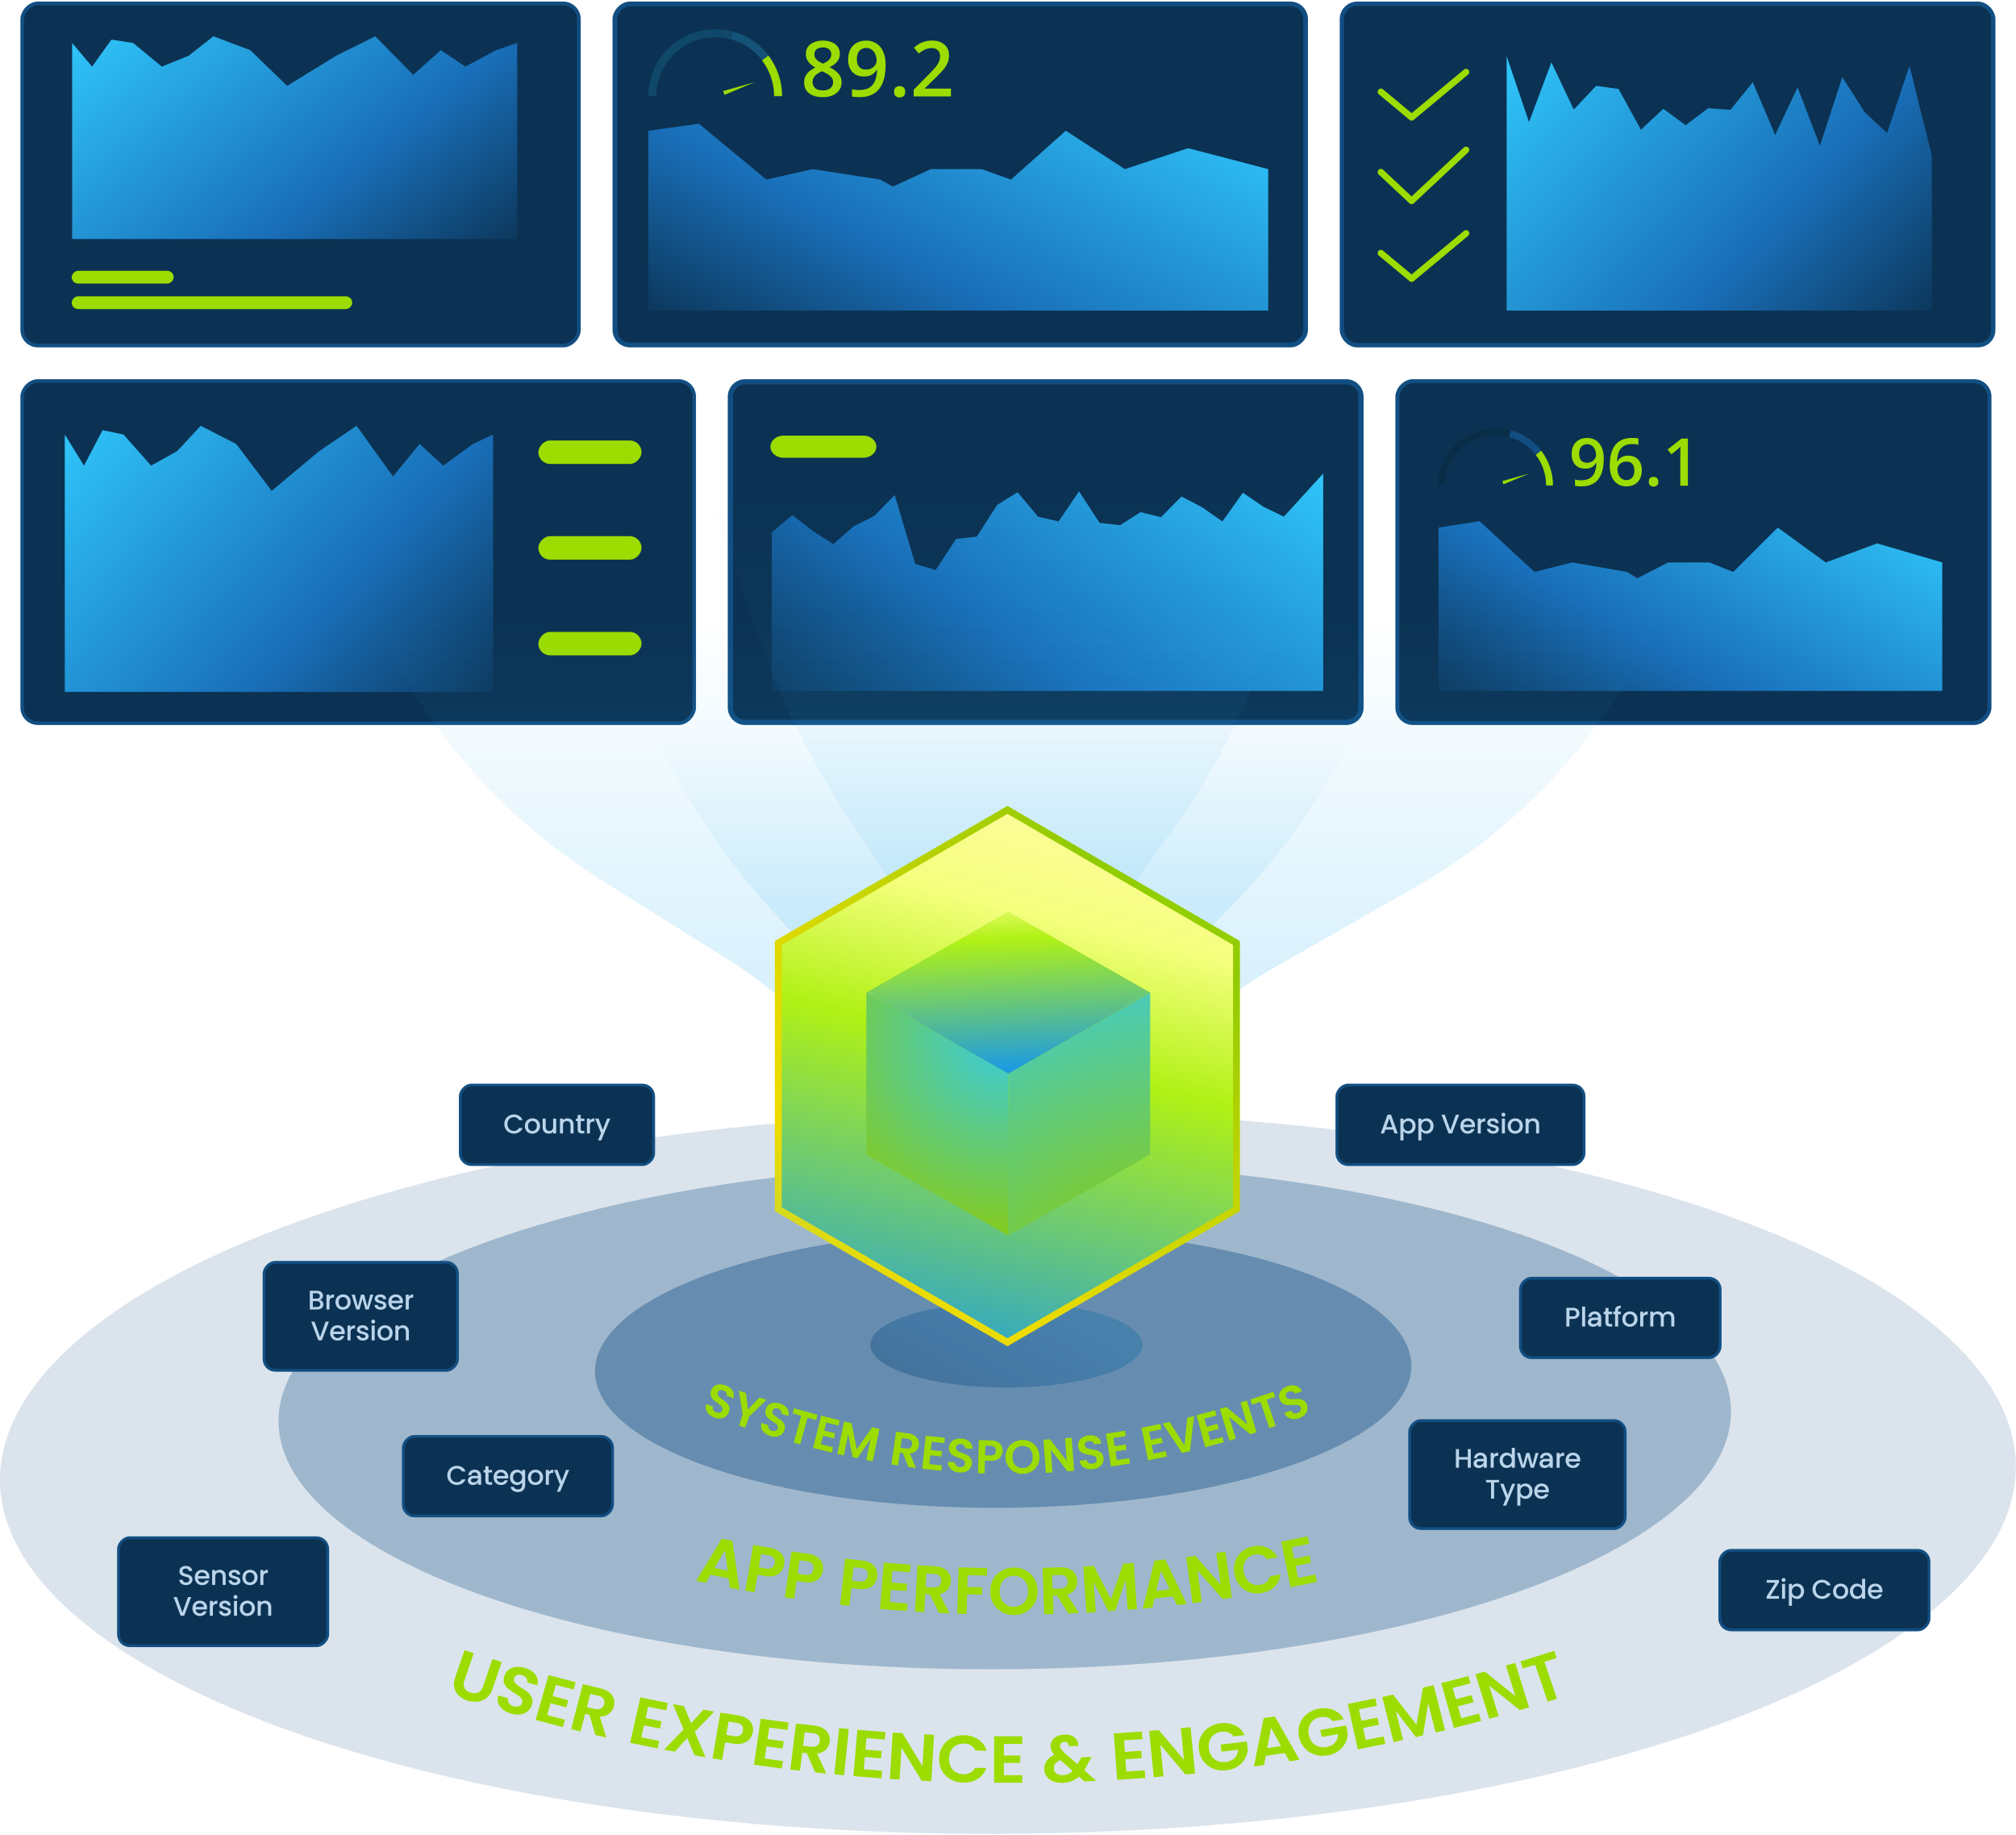 <?xml version="1.0" encoding="UTF-8"?>
<svg xmlns="http://www.w3.org/2000/svg" width="588" height="535" fill="none">
  <rect x="-.537" y=".537" width="162.352" height="99.763" rx="4.565" transform="matrix(-1 0 0 1 168.308 .46)" fill="#0B3253"></rect>
  <rect x="-.537" y=".537" width="162.352" height="99.763" rx="4.565" transform="matrix(-1 0 0 1 168.308 .46)" stroke="#124E82" stroke-width="1.073"></rect>
  <path d="m144.715 14.627 6.135-2.103v57.173H21.038V12.524l5.815 6.909 5.644-7.878 6.328.969 8.38 6.909 7.86-3.204 7.171-5.642 10.758 4.04L83.752 25.04l14.344-8.81 11.365-5.643 11.048 11.25 8.069-7.209 7.172 4.806 8.965-4.806z" fill="url(#a)"></path>
  <rect width="29.752" height="3.719" rx="1.86" transform="matrix(-1 0 0 1 50.66 78.969)" fill="#9CDC00"></rect>
  <rect width="81.819" height="3.719" rx="1.86" transform="matrix(-1 0 0 1 102.73 86.406)" fill="#9CDC00"></rect>
  <rect x="-.691" y=".691" width="201.45" height="99.455" rx="4.411" transform="matrix(-1 0 0 1 380.104 .46)" fill="#0B3253"></rect>
  <rect x="-.691" y=".691" width="201.45" height="99.455" rx="4.411" transform="matrix(-1 0 0 1 380.104 .46)" stroke="#124E82" stroke-width="1.382"></rect>
  <path d="M240 11.838c.93 0 1.768.147 2.514.44.747.285 1.34.713 1.779 1.284.439.571.659 1.277.659 2.119 0 .652-.136 1.219-.406 1.702a4.253 4.253 0 0 1-1.076 1.273 8.568 8.568 0 0 1-1.527.956c.63.307 1.208.662 1.735 1.065.534.395.963.86 1.285 1.394.329.534.494 1.16.494 1.877 0 .9-.231 1.68-.692 2.339-.454.651-1.087 1.156-1.899 1.515-.813.351-1.761.527-2.844.527-1.164 0-2.155-.172-2.975-.516-.82-.344-1.442-.834-1.867-1.471-.424-.644-.636-1.413-.636-2.306 0-.74.146-1.38.439-1.921a4.593 4.593 0 0 1 1.174-1.405 7.893 7.893 0 0 1 1.636-1 8.826 8.826 0 0 1-1.383-1.01 4.542 4.542 0 0 1-.999-1.306c-.242-.498-.362-1.072-.362-1.724 0-.834.223-1.533.669-2.097.447-.57 1.043-1.003 1.79-1.296.754-.292 1.585-.439 2.492-.439zm-2.997 12.1c0 .702.249 1.28.746 1.734.498.454 1.241.68 2.229.68.981 0 1.728-.223 2.24-.669.512-.447.768-1.036.768-1.768 0-.468-.131-.882-.395-1.24a3.673 3.673 0 0 0-1.043-.956 10.663 10.663 0 0 0-1.438-.79l-.351-.143a6.976 6.976 0 0 0-1.472.824c-.409.3-.728.64-.955 1.02-.219.381-.329.817-.329 1.307zm2.975-10.112c-.71 0-1.295.175-1.756.527-.454.344-.681.841-.681 1.493 0 .46.11.856.329 1.186.227.329.531.614.911.856.381.234.802.454 1.263.659a8.486 8.486 0 0 0 1.208-.648 2.93 2.93 0 0 0 .867-.857c.22-.336.329-.739.329-1.207 0-.644-.23-1.138-.691-1.482-.454-.352-1.047-.527-1.779-.527zm18.324 5.072c0 .951-.069 1.885-.208 2.8a10.383 10.383 0 0 1-.703 2.569 6.817 6.817 0 0 1-1.372 2.119c-.579.607-1.311 1.083-2.196 1.427-.886.344-1.954.516-3.206.516-.315 0-.681-.018-1.098-.055a7.124 7.124 0 0 1-1.01-.132V25.99c.278.08.589.147.933.198.352.044.699.066 1.043.066 1.354 0 2.408-.253 3.162-.758a4.069 4.069 0 0 0 1.614-2.086c.322-.885.505-1.892.549-3.019h-.132a4.322 4.322 0 0 1-.801.966 3.727 3.727 0 0 1-1.197.692c-.476.168-1.054.252-1.735.252-.922 0-1.727-.193-2.415-.581-.681-.388-1.211-.952-1.592-1.691-.373-.747-.56-1.643-.56-2.69 0-1.135.216-2.112.648-2.931a4.52 4.52 0 0 1 1.833-1.889c.791-.446 1.72-.67 2.789-.67.805 0 1.548.147 2.229.44a4.777 4.777 0 0 1 1.8 1.317c.513.585.912 1.321 1.197 2.207.286.878.428 1.906.428 3.085zm-5.621-4.919c-.812 0-1.475.275-1.987.824-.513.541-.769 1.376-.769 2.503 0 .915.22 1.64.659 2.174.439.534 1.113.801 2.02.801.63 0 1.171-.128 1.625-.384a2.927 2.927 0 0 0 1.065-1c.256-.402.384-.811.384-1.229 0-.432-.062-.863-.186-1.295a3.808 3.808 0 0 0-.549-1.186 2.896 2.896 0 0 0-.945-.867c-.373-.227-.812-.34-1.317-.34zm8.103 12.769c0-.6.153-1.021.461-1.263.314-.248.695-.373 1.142-.373.446 0 .827.125 1.141.373.322.242.483.663.483 1.263 0 .585-.161 1.01-.483 1.273-.314.257-.695.385-1.141.385-.447 0-.828-.128-1.142-.384-.308-.264-.461-.688-.461-1.274zm16.578 1.361h-10.869v-1.943l4.161-4.216a52.929 52.929 0 0 0 1.987-2.119c.52-.6.904-1.167 1.153-1.702a3.987 3.987 0 0 0 .384-1.745c0-.776-.223-1.362-.67-1.757-.446-.402-1.035-.604-1.767-.604-.696 0-1.34.14-1.933.417-.585.271-1.193.66-1.822 1.164l-1.416-1.702c.446-.38.922-.728 1.427-1.043a6.961 6.961 0 0 1 1.713-.746c.629-.19 1.346-.286 2.151-.286 1.018 0 1.896.183 2.635.55.74.358 1.307.86 1.702 1.503.403.645.604 1.395.604 2.251 0 .864-.172 1.662-.516 2.394-.344.732-.834 1.456-1.471 2.174a40.88 40.88 0 0 1-2.273 2.316l-2.778 2.712v.12h7.598v2.262z" fill="#9CDC00"></path>
  <g clip-path="url(#b)">
    <path d="M226.949 28.04c0-4.207-1.415-8.081-3.794-11.173" stroke="#9CDC00" stroke-width="2.342" stroke-miterlimit="10"></path>
    <path d="M223.204 16.861a18.338 18.338 0 0 0-9.715-6.525" stroke="#145377" stroke-width="2.342" stroke-miterlimit="10"></path>
    <path d="M213.464 10.337a18.293 18.293 0 0 0-4.834-.642c-10.132 0-18.344 8.212-18.344 18.345" stroke="#0F4868" stroke-width="2.342" stroke-miterlimit="10"></path>
    <path d="m220.102 23.969-9.191 2.576.417 1.106 8.774-3.682z" fill="#9CDC00"></path>
  </g>
  <path d="m203.85 36.086-14.76 2.035v52.44h180.811V49.317l-23.37-6.107-18.45 6.107-17.221-11.196-15.99 14.25-8.61-3.054H271.5l-11.07 5.09-3.69-2.036-19.68-3.054-13.53 3.053-19.68-16.284z" fill="url(#c)"></path>
  <rect x="391.392" y="1.095" width="189.974" height="99.569" rx="4.468" fill="#0B3253"></rect>
  <rect x="391.392" y="1.095" width="189.974" height="99.569" rx="4.468" stroke="#124E82" stroke-width="1.268"></rect>
  <path d="m427.593 21.016-15.87 13.21-8.958-7.456M427.594 43.71l-15.871 14.864-8.958-8.39M427.594 68.047l-15.871 13.211-8.958-7.457" stroke="#9CDC00" stroke-width="1.894" stroke-miterlimit="10" stroke-linecap="round" stroke-linejoin="round"></path>
  <path d="m556.929 19.196 6.527 26.176v45.19H439.439v-74.18l6.527 19.226 6.527-17.435 6.527 13.77 6.528-6.907 6.527.896 6.527 11.893 6.527-6.096 6.528 4.775 6.527-4.945 6.527.469 6.527-8.057 6.528 15.389 6.527-13.897 6.527 17.051 6.527-20.035 6.527 10.23 6.528 6.096 6.527-19.609z" fill="url(#d)"></path>
  <rect x="-.513" y=".513" width="196.011" height="99.811" rx="4.589" transform="matrix(-1 0 0 1 201.968 110.57)" fill="#0B3253"></rect>
  <rect x="-.513" y=".513" width="196.011" height="99.811" rx="4.589" transform="matrix(-1 0 0 1 201.968 110.57)" stroke="#124E82" stroke-width="1.026"></rect>
  <path d="m137.924 129.469 5.905-2.761v75.046H18.893v-75.046l5.597 9.068 5.432-10.34 6.09 1.272 8.066 9.068 7.563-4.205 6.903-7.406 10.354 5.304 10.354 13.666 13.805-11.564 10.937-7.407 10.633 14.766 7.766-9.461 6.902 6.307 8.629-6.307z" fill="url(#e)"></path>
  <rect width="30.09" height="6.839" rx="3.419" transform="matrix(-1 0 0 1 187.117 128.445)" fill="#9CDC00"></rect>
  <rect width="30.09" height="6.839" rx="3.419" transform="matrix(-1 0 0 1 187.117 156.352)" fill="#9CDC00"></rect>
  <rect width="30.09" height="6.839" rx="3.419" transform="matrix(-1 0 0 1 187.117 184.266)" fill="#9CDC00"></rect>
  <path d="M217.367 111.331h175.244a4.34 4.34 0 0 1 4.34 4.341v90.633a4.34 4.34 0 0 1-4.34 4.341H217.367a4.34 4.34 0 0 1-4.34-4.341v-90.633a4.34 4.34 0 0 1 4.34-4.341z" fill="#0B3253" stroke="#124E82" stroke-width="1.522"></path>
  <path d="M225.104 155.229v46.247h160.834V138.07l-11.474 12.573-5.975-2.871-5.974-4.099-5.975 8.372-5.974-4.151-5.974-3.116-5.975 6.025-5.974-1.47-5.975 3.817-5.974-.686-5.974-9.194-5.975 8.768-5.974-1.349-5.974-7.16-5.975 3.709-5.974 9.263-5.975.633-5.974 9.08-5.974-1.783-5.975-20.08-5.974 6.11-5.975 2.993-5.974 5.203-5.974-3.831-5.975-4.64-5.974 5.043z" fill="url(#f)"></path>
  <path d="M251.782 127.016h-23.244c-2.113 0-3.825 1.447-3.825 3.232v.005c0 1.785 1.712 3.232 3.825 3.232h23.244c2.113 0 3.825-1.447 3.825-3.232v-.005c0-1.785-1.712-3.232-3.825-3.232z" fill="#9CDC00"></path>
  <rect x="-.592" y=".592" width="172.672" height="99.653" rx="4.51" transform="matrix(-1 0 0 1 579.657 110.57)" fill="#0B3253"></rect>
  <rect x="-.592" y=".592" width="172.672" height="99.653" rx="4.51" transform="matrix(-1 0 0 1 579.657 110.57)" stroke="#124E82" stroke-width="1.184"></rect>
  <path d="M467.766 133.742c0 .815-.06 1.614-.179 2.398a8.926 8.926 0 0 1-.602 2.201 5.836 5.836 0 0 1-1.176 1.815c-.495.521-1.122.928-1.881 1.223-.758.295-1.674.442-2.746.442-.27 0-.583-.016-.941-.047a6.131 6.131 0 0 1-.865-.113v-1.843c.238.069.505.125.799.169.301.037.599.056.894.056 1.16 0 2.063-.216 2.709-.649a3.476 3.476 0 0 0 1.382-1.787c.276-.758.433-1.621.471-2.586h-.113a3.692 3.692 0 0 1-.687.827 3.174 3.174 0 0 1-1.025.593c-.408.144-.903.216-1.486.216-.79 0-1.48-.166-2.069-.498a3.422 3.422 0 0 1-1.364-1.449c-.32-.639-.48-1.407-.48-2.304 0-.972.185-1.809.555-2.511a3.873 3.873 0 0 1 1.571-1.618c.677-.382 1.473-.574 2.389-.574.69 0 1.326.126 1.909.377.59.244 1.104.62 1.543 1.128.439.502.78 1.132 1.025 1.891.244.752.367 1.633.367 2.643zm-4.816-4.214c-.696 0-1.263.235-1.702.705-.439.464-.659 1.179-.659 2.145 0 .784.188 1.404.565 1.862.376.458.953.687 1.73.687.539 0 1.003-.11 1.392-.329.395-.226.699-.511.913-.856.219-.345.329-.696.329-1.054 0-.37-.054-.74-.16-1.11-.1-.37-.257-.708-.47-1.015a2.481 2.481 0 0 0-.809-.743c-.32-.195-.696-.292-1.129-.292zm6.565 6.245c0-.809.056-1.605.169-2.389.119-.784.32-1.517.602-2.201a5.792 5.792 0 0 1 1.167-1.805c.501-.521 1.131-.928 1.89-1.223.759-.301 1.671-.452 2.737-.452.276 0 .586.013.931.038.345.025.63.066.856.122v1.834a5.65 5.65 0 0 0-.809-.16 6.79 6.79 0 0 0-.865-.056c-1.154 0-2.054.22-2.699.658a3.555 3.555 0 0 0-1.383 1.787c-.276.753-.436 1.615-.48 2.587h.113c.188-.314.423-.593.706-.837a3.168 3.168 0 0 1 1.034-.583c.408-.151.881-.226 1.42-.226.803 0 1.502.169 2.098.508a3.34 3.34 0 0 1 1.373 1.448c.326.634.489 1.402.489 2.305 0 .972-.185 1.809-.555 2.511a3.821 3.821 0 0 1-1.561 1.618c-.671.376-1.471.564-2.399.564a4.824 4.824 0 0 1-1.909-.376 4.256 4.256 0 0 1-1.533-1.129c-.439-.502-.781-1.129-1.025-1.881-.245-.759-.367-1.646-.367-2.662zm4.797 4.223c.715 0 1.288-.232 1.721-.696.439-.47.658-1.188.658-2.154 0-.783-.194-1.404-.583-1.862-.382-.458-.959-.686-1.73-.686-.527 0-.988.112-1.383.338a2.594 2.594 0 0 0-.922.856 1.983 1.983 0 0 0-.319 1.053c0 .364.053.731.159 1.101.107.37.267.712.48 1.025.213.307.48.555.8.743.319.188.692.282 1.119.282zm6.602.471c0-.515.132-.875.395-1.082.27-.213.596-.32.979-.32.382 0 .708.107.978.32.276.207.414.567.414 1.082 0 .501-.138.865-.414 1.091-.27.219-.596.329-.978.329-.383 0-.709-.11-.979-.329-.263-.226-.395-.59-.395-1.091zm11.39 1.166h-2.219v-8.851c0-.294.003-.589.009-.884l.019-.865c.012-.282.028-.552.047-.809a6.124 6.124 0 0 1-.489.47c-.188.17-.389.345-.602.527l-1.58 1.26-1.11-1.401 4.082-3.198h1.843v13.751z" fill="#9CDC00"></path>
  <g clip-path="url(#g)">
    <path d="M451.953 141.555c0-3.603-1.212-6.922-3.251-9.571" stroke="#9CDC00" stroke-width="2.006" stroke-miterlimit="10"></path>
    <path d="M448.712 131.989a15.711 15.711 0 0 0-8.322-5.591" stroke="#124E82" stroke-width="2.006" stroke-miterlimit="10"></path>
    <path d="M440.367 126.394a15.632 15.632 0 0 0-4.141-.55c-8.68 0-15.715 7.034-15.715 15.715" stroke="#0A2D47" stroke-width="2.006" stroke-miterlimit="10"></path>
    <path d="m446.041 138.07-7.873 2.207.357.948 7.516-3.155z" fill="#9CDC00"></path>
  </g>
  <path d="m431.563 151.984-11.993 1.85v47.638h146.916v-37.468l-18.989-5.547-14.991 5.547-13.992-10.17-12.993 12.944-6.996-2.774h-11.993l-8.995 4.623-2.998-1.849-15.991-2.774-10.994 2.774-15.991-14.794z" fill="url(#h)"></path>
  <path opacity=".4" d="M293.519 404.609c21.919 0 39.689-5.579 39.689-12.461 0-6.882-17.77-12.46-39.689-12.46-21.92 0-39.69 5.578-39.69 12.46 0 6.882 17.77 12.461 39.69 12.461z" fill="url(#i)"></path>
  <path d="M587.861 430.419c-1.101 15.421-11.749 31.429-34.233 46.743-24.547 16.723-59.991 30.507-103.209 40.495-45.412 10.49-97.291 16.312-150.78 17.021-53.554.708-106.071-3.74-152.616-13.048-44.385-8.875-81.362-21.773-107.648-37.923-24.104-14.811-36.34-30.628-38.877-46.091-2.3-14.089 3.456-27.837 15.497-40.474 11.037-11.581 27.44-22.305 48.068-31.712 19.19-8.747 42.3-16.475 68.813-22.864 25.119-6.057 51.556-10.484 78.144-13.452 25.907-2.89 52.614-4.462 79.04-4.76 26.415-.29 53.197.688 79.277 2.99 26.718 2.365 53.414 6.19 78.9 11.652 26.88 5.765 50.487 12.927 70.282 21.193 21.264 8.875 38.445 19.16 50.39 30.408 13.034 12.261 19.957 25.776 18.952 39.822z" fill="#124E82" fill-opacity=".15"></path>
  <path d="M503.334 420.528c-3.679 10.533-13.991 21.172-31.994 31.081-19.136 10.518-44.657 18.981-74.407 25.006-30.743 6.223-65.045 9.647-100.08 10.093-35.058.454-69.694-2.098-101.073-7.541-30.408-5.267-56.825-13.099-77.018-23.164-19.028-9.483-30.386-19.895-35.057-30.371-4.358-9.803-2.858-19.613 3.57-28.855 6.03-8.662 16.418-16.855 30.484-24.177 13.3-6.925 30.031-13.141 49.824-18.344 18.985-4.99 39.372-8.668 60.137-11.149 20.344-2.431 41.475-3.757 62.423-3.991 20.959-.234 42.155.603 62.65 2.573 20.916 1.999 41.529 5.21 60.859 9.753 20.139 4.735 37.312 10.533 51.14 17.125 14.606 6.96 25.641 14.87 32.393 23.347 7.206 9.037 9.59 18.762 6.149 28.614z" fill="#124E82" fill-opacity=".3"></path>
  <path d="M408.504 407.624c-3.773 5.498-10.975 10.876-21.917 15.751-11.288 5.024-25.325 8.971-41.022 11.727-15.956 2.806-33.367 4.344-50.983 4.556-17.627.22-35.178-.885-51.393-3.294-15.966-2.374-30.391-5.974-42.164-10.728-11.417-4.613-19.136-9.821-23.427-15.228-4.129-5.215-5.056-10.593-3.062-15.808 1.919-5.024 6.544-9.899 13.649-14.363 6.868-4.322 16.085-8.276 27.502-11.649 11.137-3.288 23.438-5.74 36.203-7.412 12.613-1.644 25.831-2.537 39.005-2.693 13.164-.148 26.446.44 39.167 1.793 12.884 1.368 25.368 3.536 36.753 6.555 11.686 3.096 21.216 6.83 28.44 10.975 7.46 4.287 12.506 9.035 14.867 13.995 2.458 5.151 2.016 10.529-1.618 15.823z" fill="#124E82" fill-opacity=".4"></path>
  <path d="m138.177 482.059-2.721 7.956c-.299.877-.289 1.615.029 2.224.318.61.907 1.053 1.765 1.32.869.268 1.631.25 2.258-.055.637-.314 1.1-.905 1.399-1.781l2.72-7.957 2.711.849-2.711 7.938c-.376 1.089-.935 1.939-1.688 2.539-.752.6-1.611.96-2.566 1.089-.955.12-1.949.027-2.962-.296-1.003-.313-1.843-.784-2.528-1.421a4.486 4.486 0 0 1-1.35-2.308c-.212-.904-.135-1.901.231-2.999l2.711-7.938 2.692.84h.01zM146.717 498.483c-.656-.526-1.119-1.144-1.38-1.846-.26-.711-.27-1.458-.038-2.261l2.913.83c-.125.545-.058 1.025.203 1.431.26.415.704.702 1.322.886.636.185 1.177.176 1.63 0 .454-.184.753-.517.897-.987.116-.388.097-.73-.077-1.053a2.711 2.711 0 0 0-.743-.849 14.038 14.038 0 0 0-1.379-.904 18.205 18.205 0 0 1-1.92-1.348 3.731 3.731 0 0 1-1.071-1.495c-.241-.6-.232-1.311.019-2.132.241-.767.647-1.376 1.225-1.837.579-.452 1.274-.729 2.094-.831.82-.101 1.698-.009 2.624.259 1.399.396 2.431 1.043 3.107 1.947.675.905.868 1.948.598 3.129l-2.991-.849c.116-.452.029-.877-.251-1.274s-.723-.683-1.331-.858c-.531-.148-.994-.139-1.389.027-.396.167-.676.499-.83.997-.106.351-.077.665.087.969.164.296.405.573.723.813.309.24.762.554 1.351.923.801.498 1.447.95 1.92 1.357a3.87 3.87 0 0 1 1.09 1.523c.251.609.241 1.319 0 2.122a3.816 3.816 0 0 1-1.167 1.773c-.56.489-1.255.803-2.094.95-.839.148-1.746.074-2.749-.203-.946-.267-1.747-.664-2.412-1.19l.019-.019zM162.11 491.305l-.936 3.268 4.592 1.2-.598 2.076-4.592-1.2-.994 3.462 5.181 1.357-.608 2.132-7.911-2.077 3.743-13.07 7.911 2.077-.608 2.132-5.18-1.357zM173.65 505.9l-1.698-5.833-1.293-.314-1.331 5.113-2.75-.655 3.415-13.125 5.152 1.228c1.061.258 1.92.646 2.576 1.181.656.535 1.09 1.154 1.302 1.846.213.702.222 1.421.029 2.178-.221.868-.694 1.579-1.398 2.151-.705.572-1.612.868-2.711.886l1.9 6.11-3.184-.757-.009-.009zm-2.48-8.113 2.297.545c.742.175 1.35.138 1.804-.12.453-.259.762-.693.926-1.311.154-.6.096-1.117-.184-1.532-.279-.425-.791-.72-1.543-.896l-2.296-.553-1.004 3.858v.009zM189.057 497.67l-.743 3.313 4.65.96-.473 2.105-4.65-.96-.791 3.507 5.248 1.08-.482 2.16-8.017-1.652 2.971-13.245 8.018 1.652-.483 2.16-5.248-1.08zM202.554 511.822l-2.113-5.021-3.618 3.978-3.145-.572 5.711-5.907-3.125-7.394 3.203.582 2.122 5.002 3.589-3.959 3.145.572-5.682 5.889 3.125 7.412-3.203-.582h-.009zM218.694 507.042c-.463.573-1.099.988-1.919 1.256-.82.267-1.804.304-2.943.129l-2.335-.369-.877 5.122-2.798-.433 2.286-13.356 5.142.803c1.081.166 1.968.489 2.663.969.695.48 1.187 1.052 1.457 1.735s.337 1.421.202 2.215a4.158 4.158 0 0 1-.878 1.929zm-2.807-1.043c.434-.277.695-.729.801-1.338.222-1.301-.425-2.068-1.949-2.308l-2.219-.35-.666 3.886 2.219.35c.772.12 1.38.047 1.804-.24h.01zM224.358 503.746l-.492 3.359 4.717.637-.308 2.132-4.718-.636-.521 3.553 5.316.711-.318 2.187-8.124-1.089 1.968-13.42 8.124 1.089-.319 2.187-5.315-.71h-.01zM237.767 516.822l-2.46-5.585-1.331-.147-.637 5.233-2.817-.314 1.64-13.439 5.267.591c1.09.12 1.988.406 2.711.858.724.453 1.235 1.016 1.544 1.671.309.665.415 1.385.318 2.151a3.929 3.929 0 0 1-1.1 2.307c-.627.656-1.485 1.052-2.575 1.209l2.691 5.825-3.261-.37.01.01zm-3.541-7.754 2.354.268c.762.083 1.361-.028 1.775-.342.415-.313.666-.784.743-1.412.077-.618-.058-1.117-.386-1.495-.337-.378-.887-.618-1.649-.702l-2.354-.267-.483 3.95zM247.569 504.182l-1.389 13.466-2.827-.267 1.39-13.467 2.826.268zM252.714 506.826l-.289 3.378 4.746.369-.183 2.142-4.747-.369-.309 3.572 5.355.424-.193 2.206-8.181-.646 1.158-13.504 8.181.647-.193 2.196-5.355-.424.01.009zM271.628 519.398l-2.836-.157-5.856-9.618-.55 9.267-2.836-.157.81-13.522 2.836.157 5.856 9.636.55-9.285 2.837.156-.811 13.523zM274.927 509.198a6.598 6.598 0 0 1 2.624-2.409c1.1-.563 2.325-.83 3.676-.803 1.582.037 2.952.453 4.129 1.246 1.167.803 1.978 1.893 2.422 3.268l-3.261-.065a3.314 3.314 0 0 0-1.332-1.486c-.578-.341-1.254-.507-2.026-.526-.82-.018-1.562.148-2.209.508a3.87 3.87 0 0 0-1.534 1.532c-.376.664-.569 1.449-.588 2.354-.019.895.145 1.679.482 2.362a3.75 3.75 0 0 0 1.467 1.597c.636.379 1.36.582 2.18.6.772.019 1.457-.138 2.045-.452.598-.314 1.061-.794 1.399-1.431l3.261.065c-.502 1.375-1.36 2.427-2.557 3.175-1.196.748-2.595 1.098-4.187 1.071-1.35-.028-2.566-.351-3.637-.96a6.67 6.67 0 0 1-2.518-2.502c-.608-1.061-.887-2.252-.858-3.581.029-1.329.366-2.52 1.022-3.553v-.01zM292.796 508.523v3.387h4.756v2.151h-4.766v3.581h5.364v2.206l-8.21-.009.02-13.55h8.2v2.225h-5.364v.009zM316.277 519.443l-1.592-1.403c-1.274 1.163-2.846 1.781-4.737 1.836-1.042.037-1.958-.11-2.759-.424-.801-.314-1.428-.785-1.881-1.394-.454-.609-.695-1.329-.724-2.16a3.955 3.955 0 0 1 .704-2.427c.502-.729 1.254-1.329 2.267-1.8-.376-.415-.656-.812-.829-1.2a3.44 3.44 0 0 1-.29-1.265 2.939 2.939 0 0 1 .444-1.689c.318-.507.791-.913 1.409-1.218.617-.305 1.341-.471 2.18-.498.849-.028 1.582.101 2.2.396.617.296 1.08.693 1.398 1.191.319.508.463 1.08.444 1.708l-2.749.092c0-.425-.126-.748-.357-.969-.241-.222-.55-.323-.946-.305-.376.009-.685.129-.926.351a1.042 1.042 0 0 0-.347.84c.009.323.125.637.337.951.213.313.56.692 1.033 1.135l3.685 3.258s.048-.055.058-.083c.01-.028.029-.055.039-.083l1.09-1.883 2.952-.092-1.332 2.427c-.25.508-.521.997-.82 1.459l3.541 3.119-3.483.111-.009.019zm-3.425-3.037-3.599-3.184c-1.292.599-1.92 1.412-1.881 2.427.019.582.27 1.062.743 1.44.473.378 1.09.554 1.843.535 1.109-.037 2.074-.443 2.894-1.218zM327.853 507.46l.241 3.388 4.747-.314.154 2.15-4.746.314.26 3.581 5.355-.35.164 2.206-8.181.544-.984-13.513 8.181-.544.164 2.206-5.355.351v-.019zM348.569 517.151l-2.827.258-7.312-8.667.916 9.239-2.827.259-1.331-13.485 2.827-.259 7.312 8.686-.916-9.267 2.827-.259 1.331 13.485v.01zM359.789 506.314a3.26 3.26 0 0 0-1.495-1.126c-.598-.231-1.274-.296-2.026-.203-.83.101-1.544.369-2.142.803a3.69 3.69 0 0 0-1.302 1.717c-.27.71-.357 1.504-.241 2.372.115.895.405 1.652.858 2.28a3.973 3.973 0 0 0 1.737 1.356c.704.277 1.495.37 2.363.268 1.071-.129 1.911-.508 2.528-1.135.608-.628.965-1.44 1.052-2.437l-4.824.572-.27-2.058 7.602-.905.309 2.345a6.19 6.19 0 0 1-.869 2.741c-.511.868-1.225 1.606-2.132 2.197-.907.6-1.968.969-3.174 1.108-1.35.166-2.614.018-3.781-.434a6.742 6.742 0 0 1-2.895-2.123c-.762-.96-1.225-2.105-1.399-3.425-.173-1.319-.019-2.538.473-3.655a6.449 6.449 0 0 1 2.258-2.75c1.013-.711 2.19-1.154 3.531-1.311 1.582-.184 3 .019 4.264.619 1.264.599 2.199 1.541 2.817 2.815l-3.232.387-.01-.018zM374.739 511.178l-5.566.821-.512 2.686-2.942.434 2.865-14.131 3.261-.48 7.187 12.645-2.962.434-1.331-2.409zm-1.1-2.031-2.923-5.298-1.119 5.889 4.042-.6v.009zM388.711 501.848a3.332 3.332 0 0 0-1.563-1.043c-.617-.194-1.293-.221-2.035-.092-.82.148-1.525.452-2.084.923a3.726 3.726 0 0 0-1.197 1.791c-.231.72-.26 1.513-.096 2.381.174.886.502 1.634.994 2.224a3.896 3.896 0 0 0 1.823 1.256c.724.24 1.515.286 2.373.129 1.062-.185 1.882-.609 2.451-1.274.569-.655.868-1.495.897-2.492l-4.785.849-.396-2.04 7.535-1.329.453 2.326c0 .96-.241 1.892-.694 2.788-.454.895-1.119 1.67-1.997 2.316-.869.647-1.901 1.08-3.097 1.283-1.341.24-2.605.167-3.801-.221a6.804 6.804 0 0 1-3.02-1.957c-.82-.923-1.35-2.04-1.601-3.341-.251-1.311-.174-2.538.251-3.683a6.337 6.337 0 0 1 2.083-2.871c.975-.766 2.123-1.273 3.445-1.504 1.562-.277 3-.148 4.293.378a5.83 5.83 0 0 1 2.981 2.659l-3.203.572-.01-.028zM396.362 498.456l.733 3.323 4.66-.942.463 2.105-4.66.941.772 3.507 5.258-1.061.473 2.16-8.027 1.624-2.923-13.254 8.026-1.625.473 2.16-5.248 1.062zM418.164 491.398l3.309 13.153-2.759.637-2.151-8.556-1.534 9.405-2.084.48-5.856-7.707 2.151 8.557-2.759.636-3.309-13.153 3.135-.719 6.831 8.777 1.91-10.79 3.116-.72zM423.703 492.213l.926 3.276 4.592-1.19.589 2.076-4.592 1.191.974 3.461 5.181-1.338.608 2.132-7.921 2.049-3.695-13.079 7.921-2.049.607 2.132-5.18 1.339h-.01zM445.986 497.885l-2.72.776-8.924-7.145 2.769 8.898-2.721.776-4.042-12.987 2.72-.776 8.924 7.163-2.768-8.916 2.72-.776 4.033 12.987h.009zM453.331 481.383l.704 2.086-3.579 1.117 3.666 10.78-2.701.84-3.666-10.78-3.579 1.116-.705-2.086 9.86-3.073zM212.523 460.266l-5.28-1.07-1.384 2.344-2.797-.563 7.467-12.313 3.092.628 2.068 14.242-2.815-.573-.36-2.704.009.009zm-.296-2.27-.793-5.935-3.046 5.159 3.839.776zM227.852 458.218c-.443.563-1.062.978-1.846 1.237-.785.258-1.726.295-2.825.101l-2.233-.388-.877 5.123-2.677-.461 2.298-13.338 4.911.849c1.033.176 1.883.508 2.547.988.665.48 1.126 1.061 1.385 1.754.258.683.313 1.421.175 2.215a4.202 4.202 0 0 1-.849 1.92h-.009zm-2.677-1.062c.415-.277.674-.72.775-1.329.222-1.301-.387-2.077-1.846-2.326l-2.123-.369-.664 3.877 2.123.369c.738.129 1.31.055 1.726-.222h.009zM239.215 459.878c-.433.581-1.033 1.006-1.809 1.283-.775.277-1.717.341-2.815.184l-2.243-.323-.738 5.141-2.686-.387 1.929-13.393 4.929.711c1.034.147 1.892.452 2.566.923.674.461 1.154 1.033 1.43 1.716.277.683.351 1.413.24 2.206a4.103 4.103 0 0 1-.803 1.939zm-2.713-.988c.406-.286.655-.738.747-1.348.185-1.301-.443-2.058-1.901-2.27l-2.132-.305-.563 3.895 2.132.305c.738.111 1.32.018 1.726-.268l-.009-.009zM255.12 461.68c-.406.59-.997 1.043-1.763 1.356-.766.305-1.699.407-2.806.287l-2.252-.24-.545 5.168-2.695-.286 1.421-13.457 4.957.526c1.043.111 1.91.388 2.603.821.692.434 1.19.988 1.495 1.662.295.664.406 1.403.323 2.197a4.17 4.17 0 0 1-.72 1.966h-.018zm-2.742-.877c.397-.305.628-.766.693-1.376.138-1.31-.527-2.039-1.994-2.196l-2.142-.222-.415 3.914 2.142.23c.747.074 1.319-.036 1.707-.332l.009-.018zM260.279 458.067l-.267 3.378 4.541.36-.166 2.141-4.541-.36-.287 3.572 5.123.406-.175 2.206-7.827-.618 1.07-13.504 7.828.619-.176 2.206-5.123-.406zM273.849 470.313l-2.704-5.427-1.274-.065-.277 5.261-2.713-.147.72-13.513 5.067.268c1.043.055 1.929.286 2.64.692.72.406 1.237.932 1.578 1.578a4.15 4.15 0 0 1 .443 2.132 4.058 4.058 0 0 1-.904 2.372c-.554.693-1.348 1.145-2.382 1.357l2.945 5.649-3.139-.166v.009zm-3.876-7.522 2.261.12c.738.037 1.292-.111 1.671-.443.378-.333.59-.822.618-1.45.037-.618-.12-1.107-.461-1.467-.342-.36-.886-.563-1.616-.6l-2.261-.12-.212 3.969v-.009zM287.915 457.253l-.056 2.187-5.639-.147-.093 3.47 4.32.111-.055 2.151-4.32-.111-.148 5.713-2.713-.074.36-13.522 8.353.222h-.009zM292.262 470.065a6.671 6.671 0 0 1-2.529-2.465c-.628-1.052-.942-2.242-.942-3.572 0-1.32.296-2.501.914-3.562a6.672 6.672 0 0 1 2.511-2.483c1.052-.6 2.215-.905 3.489-.905 1.283 0 2.446.286 3.498.877a6.633 6.633 0 0 1 2.51 2.464c.619 1.053.933 2.234.933 3.554 0 1.329-.296 2.529-.905 3.581a6.59 6.59 0 0 1-2.501 2.483 6.949 6.949 0 0 1-3.489.905c-1.265 0-2.428-.286-3.489-.877zm5.63-2.114c.619-.369 1.099-.895 1.449-1.587.342-.683.517-1.486.517-2.382 0-.904-.184-1.698-.535-2.372a3.76 3.76 0 0 0-1.459-1.551c-.618-.36-1.338-.535-2.15-.535-.812 0-1.532.185-2.16.554-.628.36-1.108.886-1.458 1.569-.351.683-.517 1.468-.517 2.381 0 .905.184 1.699.535 2.382.351.683.84 1.209 1.468 1.578.627.369 1.347.545 2.16.545.812 0 1.532-.194 2.15-.563v-.019zM311.555 470.462l-3.166-5.16-1.283.046.184 5.27-2.713.093-.48-13.522 5.076-.176c1.043-.037 1.948.111 2.695.462.748.341 1.32.821 1.708 1.431.388.609.6 1.31.628 2.086a4.06 4.06 0 0 1-.693 2.436c-.489.739-1.246 1.256-2.252 1.56l3.434 5.372-3.138.111v-.009zm-4.523-7.154 2.27-.083c.739-.028 1.283-.221 1.625-.591.351-.369.508-.867.489-1.504-.018-.618-.221-1.098-.591-1.421-.378-.333-.932-.48-1.661-.453l-2.271.083.139 3.969zM330.659 455.734l.951 13.495-2.705.194-.618-8.778-3 9.036-2.049.148-4.255-8.52.618 8.778-2.704.194-.951-13.494 3.074-.213 5.003 9.729 3.59-10.338 3.055-.212-.009-.019zM342.111 465.532l-5.353.572-.609 2.659-2.834.304 3.397-13.993 3.138-.332 6.277 12.959-2.853.305-1.163-2.465v-.009zm-.959-2.077-2.548-5.418-1.348 5.834 3.896-.416zM359.291 465.874l-2.685.378-7.375-8.344 1.292 9.193-2.686.379-1.883-13.421 2.686-.378 7.375 8.362-1.292-9.211 2.686-.379 1.882 13.421zM360.297 455.216a6.437 6.437 0 0 1 2.003-2.852c.923-.757 2.021-1.246 3.295-1.468 1.486-.258 2.861-.111 4.116.462 1.256.572 2.225 1.486 2.908 2.759l-3.074.536c-.415-.582-.932-.988-1.541-1.209-.609-.222-1.274-.268-2.003-.139-.775.139-1.44.434-1.975.905a3.753 3.753 0 0 0-1.145 1.781c-.221.72-.258 1.532-.101 2.418.157.877.461 1.625.913 2.234a3.785 3.785 0 0 0 1.68 1.302c.665.258 1.394.313 2.169.184.73-.129 1.339-.397 1.837-.821.499-.425.84-.979 1.034-1.671l3.074-.535c-.204 1.44-.803 2.64-1.782 3.59-.978.951-2.224 1.56-3.729 1.819-1.274.221-2.473.138-3.6-.268a6.352 6.352 0 0 1-2.842-1.994c-.776-.923-1.274-2.049-1.505-3.36-.231-1.31-.138-2.538.268-3.673zM376.79 451.195l.683 3.323 4.458-.914.434 2.105-4.458.913.72 3.517 5.03-1.034.443 2.16-7.688 1.578-2.723-13.272 7.689-1.579.443 2.16-5.031 1.034v.009zM206.81 412.409a3.003 3.003 0 0 1-.877-1.366c-.148-.517-.129-1.052.055-1.606l1.957.692c-.101.388-.074.73.083 1.025.166.304.452.526.868.674.424.147.794.166 1.117.046.313-.12.535-.342.646-.674a1.024 1.024 0 0 0-.009-.757 1.785 1.785 0 0 0-.471-.627 12.779 12.779 0 0 0-.905-.693c-.526-.387-.95-.729-1.264-1.024a2.615 2.615 0 0 1-.683-1.108c-.148-.434-.111-.941.092-1.514.194-.535.489-.96.905-1.264.415-.305.895-.48 1.458-.517a4.423 4.423 0 0 1 1.781.268c.942.332 1.625.83 2.049 1.495.425.664.526 1.421.296 2.252l-2.012-.711a1.1 1.1 0 0 0-.12-.913c-.176-.296-.471-.508-.877-.656-.36-.129-.674-.138-.951-.027-.277.11-.48.332-.6.683a.896.896 0 0 0 .028.692c.101.221.258.415.461.6.203.184.499.415.886.701.526.388.951.729 1.265 1.034.314.305.544.683.692 1.126.148.443.12.951-.083 1.514a2.8 2.8 0 0 1-.858 1.227c-.397.333-.886.536-1.459.61-.572.073-1.2 0-1.864-.24-.637-.222-1.172-.536-1.597-.933l-.009-.009zM223.553 408.187l-5.095 4.938-1.062 3.194-1.836-.618 1.061-3.194-1.117-7.015 2.077.692.572 4.846 3.351-3.535 2.049.683v.009zM223.043 417.882a2.969 2.969 0 0 1-.932-1.329c-.176-.508-.176-1.043-.009-1.615l1.984.609c-.092.388-.046.729.129 1.025.176.295.471.507.896.636.433.13.803.13 1.116 0 .314-.129.517-.369.619-.701a.99.99 0 0 0-.046-.748 1.742 1.742 0 0 0-.499-.609 12.792 12.792 0 0 0-.932-.655c-.545-.36-.978-.683-1.301-.969a2.689 2.689 0 0 1-.73-1.08c-.166-.434-.157-.942.028-1.523.166-.545.452-.979.849-1.302.397-.323.877-.517 1.44-.581.563-.065 1.163 0 1.791.194.95.295 1.652.766 2.113 1.412.462.646.582 1.394.388 2.243l-2.04-.628a1.083 1.083 0 0 0-.166-.914c-.185-.286-.489-.489-.904-.618-.36-.111-.683-.111-.951.009-.268.12-.462.351-.572.711a.892.892 0 0 0 .055.692c.111.212.277.406.489.582.212.175.517.397.914.664.545.36.978.692 1.311.979.323.295.572.655.738 1.098.166.434.157.941-.018 1.514a2.71 2.71 0 0 1-.803 1.255 2.82 2.82 0 0 1-1.44.665c-.573.101-1.2.046-1.874-.167a4.569 4.569 0 0 1-1.643-.867v.018zM238.451 412.559l-.415 1.505-2.483-.693-2.169 7.8-1.865-.517 2.169-7.809-2.483-.692.416-1.505 6.83 1.902v.009zM240.999 414.806l-.581 2.354 3.157.784-.37 1.496-3.156-.785-.619 2.483 3.563.886-.378 1.532-5.446-1.347 2.335-9.397 5.446 1.348-.379 1.532-3.562-.886h-.01zM256.513 416.657l-1.966 9.461-1.901-.397 1.274-6.157-3.812 5.631-1.44-.296-1.274-6.682-1.274 6.156-1.901-.397 1.966-9.46 2.16.443 1.55 7.661 4.468-6.415 2.141.443.009.009zM264.923 427.742l-1.569-4.034-.905-.129-.535 3.729-1.92-.277 1.385-9.562 3.59.517c.739.11 1.348.332 1.837.664.48.332.821.748 1.015 1.228.194.48.259.997.176 1.541a2.917 2.917 0 0 1-.794 1.625c-.443.452-1.034.729-1.782.812l1.726 4.209-2.215-.323h-.009zm-2.271-5.603 1.606.231c.517.074.923 0 1.219-.212.295-.213.471-.545.535-.997.065-.434-.018-.794-.24-1.08-.221-.277-.591-.452-1.107-.535l-1.606-.231-.407 2.806v.018zM271.77 420.421l-.259 2.409 3.24.341-.166 1.532-3.24-.341-.267 2.547 3.645.388-.166 1.569-5.575-.591 1.025-9.627 5.575.591-.166 1.569-3.646-.387zM278.076 428.905a3.002 3.002 0 0 1-1.209-1.08c-.286-.453-.406-.979-.378-1.569l2.067.138c0 .397.12.72.36.969s.582.388 1.015.416c.453.027.813-.056 1.09-.25.277-.194.424-.47.443-.821a1.004 1.004 0 0 0-.213-.72 1.833 1.833 0 0 0-.627-.48c-.259-.12-.609-.268-1.062-.425a12.283 12.283 0 0 1-1.486-.646 2.57 2.57 0 0 1-.951-.886c-.258-.388-.359-.877-.323-1.486.037-.572.213-1.061.527-1.458.313-.406.738-.702 1.264-.896.535-.193 1.126-.267 1.791-.221.997.064 1.79.36 2.372.886.591.526.886 1.228.895 2.095l-2.123-.147c0-.333-.12-.619-.369-.85-.249-.23-.591-.369-1.024-.397-.379-.027-.684.047-.924.231-.239.176-.369.452-.396.822a.854.854 0 0 0 .212.655c.157.185.36.332.609.462.249.12.591.267 1.043.443.609.23 1.108.443 1.495.655.388.212.702.508.97.895.258.388.369.877.332 1.477a2.768 2.768 0 0 1-.499 1.412c-.295.425-.71.748-1.246.979-.535.23-1.153.313-1.864.267-.674-.046-1.274-.203-1.791-.47zM292.052 424.546c-.259.443-.646.803-1.182 1.062-.535.258-1.19.387-1.984.36l-1.615-.047-.093 3.711-1.938-.046.249-9.664 3.554.092c.748.019 1.384.166 1.901.434.517.268.905.637 1.154 1.098.249.462.369.979.351 1.551a2.921 2.921 0 0 1-.406 1.44l.009.009zm-2.003-.471c.268-.24.406-.581.415-1.024.028-.942-.489-1.422-1.541-1.449l-1.532-.037-.074 2.806 1.532.037c.535.009.932-.102 1.2-.333zM295.853 429.205a4.783 4.783 0 0 1-1.837-1.726c-.462-.738-.702-1.588-.72-2.538-.019-.942.185-1.791.609-2.557a4.718 4.718 0 0 1 1.763-1.8 4.956 4.956 0 0 1 2.474-.692c.914-.019 1.753.175 2.51.581a4.83 4.83 0 0 1 1.828 1.726c.452.739.692 1.588.711 2.529.018.951-.185 1.809-.6 2.566a4.634 4.634 0 0 1-1.754 1.8 4.982 4.982 0 0 1-2.474.692 5.019 5.019 0 0 1-2.501-.581h-.009zm3.996-1.569a2.75 2.75 0 0 0 1.016-1.154c.24-.498.35-1.061.341-1.707-.009-.647-.148-1.21-.406-1.69a2.629 2.629 0 0 0-1.061-1.089 2.926 2.926 0 0 0-1.542-.35c-.581.018-1.089.156-1.532.424a2.665 2.665 0 0 0-1.025 1.135c-.24.49-.35 1.062-.341 1.708.018.646.148 1.209.406 1.698.258.49.618.85 1.071 1.108.452.249.969.369 1.55.36a2.993 2.993 0 0 0 1.533-.425l-.01-.018zM313.279 428.895l-1.929.139-4.855-6.295.48 6.618-1.929.138-.702-9.654 1.93-.139 4.855 6.314-.48-6.628 1.929-.138.701 9.655v-.01zM316.936 428.249c-.563-.166-1.025-.443-1.385-.84a2.62 2.62 0 0 1-.655-1.468l2.058-.24c.074.388.249.683.526.886.277.203.637.277 1.08.222.452-.055.794-.203 1.025-.443.23-.24.323-.545.286-.886-.037-.286-.148-.508-.342-.674a1.934 1.934 0 0 0-.701-.36c-.268-.083-.646-.148-1.117-.221-.646-.111-1.172-.231-1.578-.37-.416-.129-.776-.369-1.099-.692-.323-.332-.517-.794-.59-1.403-.065-.572.018-1.08.249-1.532.231-.452.6-.822 1.08-1.108.489-.286 1.061-.461 1.716-.544.988-.111 1.819.027 2.502.443.674.406 1.098 1.043 1.255 1.892l-2.114.249a1.09 1.09 0 0 0-.516-.766c-.287-.185-.647-.249-1.08-.203-.379.046-.665.175-.868.397-.203.221-.286.508-.24.877a.845.845 0 0 0 .332.609c.194.148.416.268.683.341.268.074.637.157 1.108.24.646.111 1.172.231 1.588.37.415.138.784.369 1.116.701.333.332.526.803.591 1.394a2.79 2.79 0 0 1-.231 1.477c-.212.47-.563.867-1.043 1.19-.48.323-1.08.526-1.781.61-.674.073-1.283.036-1.846-.13l-.009-.018zM324.732 419.317l.369 2.39 3.212-.498.231 1.523-3.212.498.387 2.529 3.628-.553.24 1.56-5.538.849-1.468-9.563 5.538-.849.24 1.56-3.627.554zM335.144 417.499l.48 2.372 3.185-.646.304 1.504-3.184.646.508 2.511 3.599-.729.314 1.55-5.492 1.117-1.92-9.488 5.492-1.117.314 1.55-3.6.73zM348.279 412.914l-1.2 10.227-2.289.545-5.695-8.575 2.021-.48 4.375 6.858.785-8.086 2.003-.48v-.009zM351.287 413.694l.637 2.335 3.138-.858.407 1.486-3.139.858.674 2.474 3.535-.969.416 1.523-5.409 1.476-2.557-9.331 5.409-1.477.415 1.523-3.535.969.009-.009zM366.511 417.664l-1.855.563-6.138-5.058 1.938 6.341-1.855.572-2.833-9.257 1.855-.573 6.147 5.068-1.947-6.351 1.855-.563 2.833 9.258zM371.429 405.828l.499 1.486-2.446.822 2.575 7.679-1.837.619-2.575-7.68-2.446.822-.498-1.487 6.719-2.252.009-.009zM377.133 413.794a3.068 3.068 0 0 1-1.541-.508c-.443-.305-.766-.729-.969-1.292l1.956-.693c.157.37.397.619.711.748.314.129.683.129 1.099-.018.424-.148.729-.37.895-.665.175-.286.203-.6.083-.932a1.015 1.015 0 0 0-.48-.582 2.044 2.044 0 0 0-.766-.193c-.286-.01-.665 0-1.145.027a11.77 11.77 0 0 1-1.624 0 2.656 2.656 0 0 1-1.228-.434c-.387-.249-.683-.664-.886-1.236-.194-.536-.221-1.062-.092-1.551.129-.499.397-.932.812-1.32.415-.388.932-.692 1.56-.914.941-.332 1.781-.378 2.529-.12.748.249 1.301.776 1.652 1.569l-2.012.711a1.12 1.12 0 0 0-.674-.637c-.323-.12-.683-.101-1.098.037-.36.129-.609.323-.757.572-.148.259-.157.563-.037.914.083.24.24.415.452.517.222.102.462.166.739.175.277.01.655.01 1.135-.009.655-.037 1.2-.028 1.634.009.434.037.849.194 1.246.443.397.25.692.665.886 1.228.175.489.203.988.101 1.495-.101.508-.36.969-.756 1.394-.397.425-.933.748-1.606.988-.637.221-1.247.314-1.828.277h.009z" fill="#9CDC00"></path>
  <rect x="-.408" y=".408" width="61.025" height="23.181" rx="3.284" transform="matrix(-1 0 0 1 178.246 418.453)" fill="#0B3253"></rect>
  <rect x="-.408" y=".408" width="61.025" height="23.181" rx="3.284" transform="matrix(-1 0 0 1 178.246 418.453)" stroke="#124E82" stroke-width=".817"></rect>
  <path d="M130.471 430.215c0-.533.123-1.012.368-1.435a2.659 2.659 0 0 1 1.012-.988 2.818 2.818 0 0 1 1.404-.361c.58 0 1.095.144 1.545.431.455.283.784.685.988 1.208h-1.074a1.443 1.443 0 0 0-.589-.643 1.746 1.746 0 0 0-.87-.212c-.361 0-.682.081-.965.243a1.719 1.719 0 0 0-.666.698 2.274 2.274 0 0 0-.236 1.059c0 .403.079.756.236 1.059.162.303.384.538.666.706.283.162.604.243.965.243.329 0 .619-.071.87-.212.251-.141.447-.356.589-.643h1.074a2.41 2.41 0 0 1-.988 1.208c-.45.282-.965.423-1.545.423-.513 0-.98-.117-1.404-.353a2.716 2.716 0 0 1-1.012-.996 2.812 2.812 0 0 1-.368-1.435zm8.952 2.11c-.131.198-.335.366-.612.502a1.952 1.952 0 0 1-.886.204c-.277 0-.528-.055-.753-.165a1.335 1.335 0 0 1-.526-.463 1.227 1.227 0 0 1-.188-.666c0-.398.144-.727.431-.989.293-.261.73-.392 1.31-.392h1.224c-.011-.308-.105-.557-.283-.745-.172-.188-.405-.282-.698-.282-.266 0-.489.073-.666.219a1.006 1.006 0 0 0-.33.612h-.878c.063-.476.264-.863.604-1.161.345-.298.781-.447 1.309-.447.346 0 .657.076.934.228.282.146.504.361.666.643.168.282.251.614.251.996v2.533h-.909v-.627zm-1.31-.079c.204 0 .405-.042.604-.125.204-.089.371-.22.502-.392.136-.178.204-.392.204-.643v-.008h-1.224c-.282 0-.491.055-.627.164a.528.528 0 0 0-.196.424c0 .178.065.319.196.423.13.105.311.157.541.157zm4.364-2.886v2.392c0 .162.036.28.11.353.078.068.209.102.392.102h.549v.745h-.706c-.403 0-.711-.094-.925-.282-.215-.188-.322-.494-.322-.918v-2.392h-.51v-.729h.51v-1.075h.902v1.075h1.051v.729h-1.051zm5.757 1.326c0 .162-.011.308-.031.439h-3.302c.026.345.154.622.384.831.23.209.512.314.847.314.481 0 .821-.201 1.02-.604h.964c-.13.397-.368.724-.713.98-.34.251-.764.377-1.271.377-.413 0-.784-.092-1.114-.275a2.045 2.045 0 0 1-.768-.784 2.443 2.443 0 0 1-.275-1.176c0-.445.089-.834.267-1.169a1.93 1.93 0 0 1 .761-.784 2.285 2.285 0 0 1 1.129-.275c.408 0 .771.089 1.09.267.319.178.568.429.745.753.178.319.267.687.267 1.106zm-.933-.283c-.006-.329-.123-.593-.353-.792a1.265 1.265 0 0 0-.855-.298c-.309 0-.573.1-.792.298-.22.194-.351.458-.392.792h2.392zm3.475-1.843c.335 0 .63.068.887.204.261.131.465.296.611.494v-.627h.902v4.392c0 .397-.083.75-.251 1.058-.167.314-.41.56-.729.738-.314.177-.69.266-1.129.266-.586 0-1.072-.138-1.459-.415a1.506 1.506 0 0 1-.659-1.114h.886a.949.949 0 0 0 .432.541c.224.141.491.212.8.212.36 0 .651-.11.87-.329.225-.22.337-.539.337-.957v-.722a1.846 1.846 0 0 1-1.498.722c-.376 0-.721-.094-1.035-.283a2.094 2.094 0 0 1-.737-.8 2.509 2.509 0 0 1-.267-1.168c0-.434.089-.818.267-1.153a1.99 1.99 0 0 1 1.772-1.059zm1.498 2.228c0-.298-.062-.557-.188-.777a1.273 1.273 0 0 0-.478-.502 1.262 1.262 0 0 0-.643-.172c-.23 0-.445.057-.643.172-.199.11-.361.275-.487.494-.12.215-.18.471-.18.769 0 .298.06.559.18.784.126.225.288.398.487.518a1.286 1.286 0 0 0 1.286 0c.198-.115.358-.283.478-.502.126-.225.188-.486.188-.784zm3.873 2.235c-.408 0-.777-.092-1.106-.275a2.033 2.033 0 0 1-.777-.784 2.39 2.39 0 0 1-.282-1.176c0-.44.097-.829.29-1.169a2.01 2.01 0 0 1 .792-.784 2.302 2.302 0 0 1 1.122-.275c.413 0 .787.092 1.121.275.335.183.599.444.792.784.194.34.291.729.291 1.169 0 .439-.1.828-.298 1.168-.199.34-.471.604-.816.792-.34.183-.716.275-1.129.275zm0-.777c.23 0 .444-.055.643-.164.204-.11.368-.275.494-.494.125-.22.188-.487.188-.8 0-.314-.06-.578-.18-.793a1.22 1.22 0 0 0-.479-.494 1.317 1.317 0 0 0-.643-.164c-.23 0-.444.055-.643.164-.193.11-.348.275-.463.494-.115.215-.172.479-.172.793 0 .465.117.826.353 1.082.24.251.541.376.902.376zm3.942-2.988c.131-.219.303-.389.518-.51a1.54 1.54 0 0 1 .776-.188v.926h-.227c-.351 0-.617.089-.8.266-.178.178-.267.487-.267.926v2.274h-.894v-4.321h.894v.627zm5.927-.627-2.65 6.352h-.926l.879-2.101-1.702-4.251h.996l1.215 3.294 1.263-3.294h.925z" fill="#BAD4EA"></path>
  <rect x="-.408" y=".408" width="56.41" height="31.489" rx="3.284" transform="matrix(-1 0 0 1 133.021 367.688)" fill="#0B3253"></rect>
  <rect x="-.408" y=".408" width="56.41" height="31.489" rx="3.284" transform="matrix(-1 0 0 1 133.021 367.688)" stroke="#124E82" stroke-width=".817"></rect>
  <path d="M93.274 379.04c.293.052.54.207.745.463.204.256.306.546.306.87 0 .277-.074.528-.22.753-.141.22-.348.395-.62.526a2.251 2.251 0 0 1-.948.188h-2.18v-5.451h2.078c.37 0 .69.063.956.188a1.4 1.4 0 0 1 .604.51c.136.209.204.445.204.706 0 .314-.084.575-.25.784a1.46 1.46 0 0 1-.675.463zm-2.024-.361h1.106c.293 0 .52-.065.683-.196.167-.136.25-.329.25-.58 0-.246-.083-.437-.25-.573-.163-.141-.39-.211-.683-.211H91.25v1.56zm1.208 2.431c.303 0 .541-.073.714-.219.172-.147.259-.35.259-.612a.794.794 0 0 0-.275-.635c-.183-.157-.426-.235-.73-.235H91.25v1.701h1.208zm3.654-2.964c.13-.22.303-.39.517-.51.22-.125.479-.188.777-.188v.925h-.228c-.35 0-.617.089-.8.267-.177.178-.266.486-.266.925v2.275h-.894v-4.321h.894v.627zm3.912 3.764c-.408 0-.777-.091-1.106-.274a2.037 2.037 0 0 1-.777-.784 2.39 2.39 0 0 1-.282-1.177c0-.439.097-.828.29-1.168.194-.34.458-.602.792-.785a2.298 2.298 0 0 1 1.122-.274c.413 0 .787.091 1.121.274.335.183.599.445.793.785.193.34.29.729.29 1.168 0 .439-.1.829-.298 1.169-.199.34-.471.604-.816.792-.34.183-.716.274-1.129.274zm0-.776c.23 0 .444-.055.643-.165.204-.109.368-.274.494-.494.125-.219.188-.486.188-.8 0-.313-.06-.577-.18-.792a1.22 1.22 0 0 0-.479-.494 1.304 1.304 0 0 0-.643-.165c-.23 0-.444.055-.643.165-.193.11-.347.275-.463.494-.115.215-.172.479-.172.792 0 .466.117.826.353 1.083.24.251.541.376.902.376zm8.852-3.615-1.341 4.321h-.942l-.87-3.192-.871 3.192h-.941l-1.349-4.321h.91l.902 3.474.918-3.474h.933l.878 3.458.894-3.458h.879zm2.158 4.391c-.34 0-.646-.06-.918-.18a1.66 1.66 0 0 1-.635-.502 1.271 1.271 0 0 1-.251-.714h.926a.647.647 0 0 0 .258.463c.162.12.364.181.604.181.251 0 .445-.048.581-.142.141-.099.211-.224.211-.376 0-.162-.078-.282-.235-.361a4.232 4.232 0 0 0-.729-.259 7.276 7.276 0 0 1-.792-.258 1.427 1.427 0 0 1-.534-.385c-.146-.172-.219-.4-.219-.682 0-.23.068-.439.204-.627.136-.194.329-.346.58-.455.256-.11.549-.165.878-.165.492 0 .887.125 1.185.376.303.246.465.583.486 1.012h-.894a.637.637 0 0 0-.236-.463c-.141-.115-.332-.172-.572-.172-.235 0-.416.044-.541.133a.412.412 0 0 0-.188.353.38.38 0 0 0 .125.29.96.96 0 0 0 .306.189c.12.041.298.096.533.164.314.084.57.17.769.259.204.084.379.209.525.376.147.168.222.39.228.667 0 .246-.068.465-.204.659-.136.193-.33.345-.581.455a2.11 2.11 0 0 1-.87.164zm6.503-2.337c0 .162-.011.309-.031.44h-3.302c.026.345.154.622.384.831.23.209.512.314.847.314.481 0 .821-.202 1.02-.604h.964c-.13.397-.368.724-.713.98-.34.251-.764.376-1.271.376-.413 0-.784-.091-1.114-.274a2.052 2.052 0 0 1-.768-.784 2.444 2.444 0 0 1-.275-1.177c0-.444.089-.834.267-1.168.183-.34.437-.602.761-.785a2.285 2.285 0 0 1 1.129-.274c.408 0 .771.089 1.09.267.319.177.567.428.745.753.178.318.267.687.267 1.105zm-.933-.282c-.006-.329-.123-.593-.353-.792-.23-.199-.515-.298-.855-.298-.309 0-.573.099-.792.298-.22.193-.351.457-.392.792h2.392zm2.628-1.145c.131-.22.304-.39.518-.51.22-.125.478-.188.776-.188v.925h-.227c-.35 0-.617.089-.8.267-.178.178-.267.486-.267.925v2.275h-.894v-4.321h.894v.627zm-23.31 7.243-2.046 5.451H92.84l-2.055-5.451h.957l1.616 4.533 1.623-4.533h.941zm4.63 3.184c0 .162-.01.309-.031.44h-3.302c.026.345.154.622.384.831.23.209.513.314.847.314.481 0 .821-.202 1.02-.604h.965a1.962 1.962 0 0 1-.714.98c-.34.251-.764.376-1.27.376-.414 0-.785-.091-1.114-.274a2.055 2.055 0 0 1-.769-.784 2.444 2.444 0 0 1-.274-1.177c0-.444.088-.834.266-1.168a1.93 1.93 0 0 1 .761-.785c.33-.183.706-.274 1.13-.274.407 0 .77.089 1.09.267.318.177.567.428.745.753.177.318.266.687.266 1.105zm-.933-.282c-.005-.329-.123-.593-.353-.792-.23-.199-.515-.298-.855-.298-.308 0-.572.099-.792.298-.22.193-.35.457-.392.792h2.392zm2.629-1.145c.13-.22.303-.39.517-.51.22-.125.479-.188.777-.188v.925h-.228c-.35 0-.617.089-.8.267-.177.178-.266.486-.266.925v2.275h-.894v-4.321h.894v.627zm3.606 3.764c-.34 0-.646-.06-.918-.18a1.652 1.652 0 0 1-.635-.502 1.264 1.264 0 0 1-.251-.714h.925a.648.648 0 0 0 .259.463c.162.12.363.181.604.181.251 0 .444-.048.58-.142.141-.099.212-.224.212-.376 0-.162-.078-.282-.235-.361a4.218 4.218 0 0 0-.73-.259 7.276 7.276 0 0 1-.792-.258 1.424 1.424 0 0 1-.533-.385c-.146-.172-.22-.4-.22-.682 0-.23.068-.439.204-.627.136-.194.33-.346.581-.455.256-.11.549-.165.878-.165.492 0 .886.125 1.184.376.304.246.466.583.487 1.012h-.895a.636.636 0 0 0-.235-.463c-.141-.115-.332-.172-.572-.172-.236 0-.416.044-.541.133a.413.413 0 0 0-.189.353.38.38 0 0 0 .126.29.938.938 0 0 0 .306.189c.12.041.298.096.533.164.314.084.57.17.769.259a1.4 1.4 0 0 1 .525.376c.146.168.222.39.227.667 0 .246-.068.465-.203.659-.136.193-.33.345-.581.455-.246.11-.536.164-.87.164zm2.997-4.964a.554.554 0 0 1-.408-.165.55.55 0 0 1-.165-.407c0-.163.055-.299.165-.408a.554.554 0 0 1 .408-.165c.157 0 .29.055.4.165.11.109.165.245.165.408a.55.55 0 0 1-.165.407.544.544 0 0 1-.4.165zm.439.573v4.321h-.894v-4.321h.894zm2.97 4.391a2.24 2.24 0 0 1-1.106-.274 2.037 2.037 0 0 1-.776-.784 2.381 2.381 0 0 1-.283-1.177c0-.439.097-.828.291-1.168a2 2 0 0 1 .792-.785 2.295 2.295 0 0 1 1.121-.274c.413 0 .787.091 1.122.274.334.183.598.445.792.785.193.34.29.729.29 1.168 0 .439-.099.829-.298 1.169-.199.34-.471.604-.816.792-.34.183-.716.274-1.129.274zm0-.776c.23 0 .444-.055.643-.165.204-.109.369-.274.494-.494.126-.219.188-.486.188-.8 0-.313-.06-.577-.18-.792a1.219 1.219 0 0 0-.478-.494 1.308 1.308 0 0 0-.644-.165c-.23 0-.444.055-.643.165-.193.11-.347.275-.462.494-.115.215-.173.479-.173.792 0 .466.118.826.353 1.083.241.251.541.376.902.376zm5.229-3.686c.339 0 .643.071.909.212.272.141.484.35.636.627.151.277.227.612.227 1.004v2.549h-.886v-2.416c0-.387-.097-.682-.29-.886-.194-.209-.458-.314-.792-.314-.335 0-.602.105-.8.314-.194.204-.291.499-.291.886v2.416h-.894v-4.321h.894v.494c.147-.178.332-.317.557-.416.23-.099.473-.149.73-.149z" fill="#BAD4EA"></path>
  <rect x="-.408" y=".408" width="58.256" height="23.181" rx="3.284" transform="matrix(-1 0 0 1 501.301 372.305)" fill="#0B3253"></rect>
  <rect x="-.408" y=".408" width="58.256" height="23.181" rx="3.284" transform="matrix(-1 0 0 1 501.301 372.305)" stroke="#124E82" stroke-width=".817"></rect>
  <path d="M460.671 382.977c0 .277-.066.538-.196.784-.131.246-.34.447-.628.604-.287.151-.656.227-1.106.227h-.988v2.212h-.894v-5.451h1.882c.419 0 .772.073 1.059.22.293.141.51.334.651.58.146.246.22.52.22.824zm-1.93.886c.34 0 .594-.076.761-.228.167-.157.251-.376.251-.658 0-.597-.337-.895-1.012-.895h-.988v1.781h.988zm3.598-2.863v5.804h-.894V381h.894zm3.762 5.176c-.131.199-.335.366-.612.502a1.952 1.952 0 0 1-.886.204c-.277 0-.528-.055-.753-.165a1.33 1.33 0 0 1-.525-.462 1.22 1.22 0 0 1-.189-.667c0-.397.144-.727.432-.988.293-.261.729-.392 1.309-.392h1.224c-.011-.309-.105-.557-.282-.745-.173-.188-.406-.283-.698-.283-.267 0-.489.074-.667.22-.173.146-.282.35-.329.612h-.879c.063-.476.264-.863.604-1.161.345-.298.782-.447 1.31-.447.345 0 .656.076.933.227.282.147.505.361.667.644.167.282.251.614.251.996v2.533h-.91v-.628zm-1.31-.078c.204 0 .405-.042.604-.126a1.23 1.23 0 0 0 .502-.392c.136-.178.204-.392.204-.643v-.008h-1.224c-.282 0-.491.055-.627.165a.528.528 0 0 0-.196.424c0 .177.065.318.196.423.131.105.311.157.541.157zm4.364-2.886v2.392c0 .162.037.28.11.353.078.068.209.102.392.102h.549v.745h-.706c-.402 0-.711-.094-.925-.283-.215-.188-.322-.494-.322-.917v-2.392h-.509v-.73h.509v-1.074h.902v1.074h1.051v.73h-1.051zm3.608 0h-.8v3.592h-.901v-3.592h-.51v-.73h.51v-.305c0-.497.13-.858.392-1.083.266-.23.682-.345 1.247-.345v.745c-.272 0-.463.053-.573.157-.11.099-.165.275-.165.526v.305h.8v.73zm2.589 3.662c-.408 0-.777-.091-1.106-.274a2.04 2.04 0 0 1-.777-.784 2.391 2.391 0 0 1-.282-1.177c0-.439.097-.829.29-1.168.194-.34.458-.602.792-.785a2.301 2.301 0 0 1 1.122-.274c.413 0 .787.091 1.121.274a2 2 0 0 1 .792.785c.194.339.291.729.291 1.168 0 .439-.1.829-.298 1.169-.199.34-.471.604-.816.792-.34.183-.716.274-1.129.274zm0-.776c.23 0 .444-.055.643-.165.204-.11.368-.274.494-.494.125-.22.188-.486.188-.8 0-.314-.06-.578-.18-.792a1.215 1.215 0 0 0-.479-.494 1.304 1.304 0 0 0-.643-.165c-.23 0-.444.055-.643.165a1.18 1.18 0 0 0-.463.494c-.115.214-.172.478-.172.792 0 .465.117.826.353 1.082.24.251.541.377.902.377zm3.942-2.988c.131-.22.303-.39.518-.51a1.54 1.54 0 0 1 .776-.188v.925h-.227c-.351 0-.617.089-.8.267-.178.178-.267.486-.267.925v2.275h-.894v-4.322h.894v.628zm7.269-.698c.339 0 .643.07.909.212.272.141.484.35.636.627.156.277.235.612.235 1.004v2.549h-.886v-2.416c0-.387-.097-.682-.29-.886-.194-.209-.458-.314-.793-.314-.334 0-.601.105-.8.314-.193.204-.29.499-.29.886v2.416h-.886v-2.416c0-.387-.097-.682-.29-.886-.194-.209-.458-.314-.792-.314-.335 0-.602.105-.8.314-.194.204-.29.499-.29.886v2.416h-.894v-4.322h.894v.495c.146-.178.332-.317.556-.416.225-.099.466-.149.722-.149.345 0 .654.073.925.219.272.147.481.359.628.636.131-.262.334-.468.612-.62.277-.157.575-.235.894-.235z" fill="#BAD4EA"></path>
  <rect x="-.408" y=".408" width="62.871" height="31.489" rx="3.284" transform="matrix(-1 0 0 1 473.608 413.836)" fill="#0B3253"></rect>
  <rect x="-.408" y=".408" width="62.871" height="31.489" rx="3.284" transform="matrix(-1 0 0 1 473.608 413.836)" stroke="#124E82" stroke-width=".817"></rect>
  <path d="M428.992 422.538v5.45h-.895v-2.384h-2.564v2.384h-.894v-5.45h.894v2.337h2.564v-2.337h.895zm3.765 4.823c-.131.199-.335.366-.612.502a1.952 1.952 0 0 1-.886.204c-.277 0-.528-.055-.753-.165a1.335 1.335 0 0 1-.526-.463 1.224 1.224 0 0 1-.188-.666c0-.398.144-.727.431-.989.293-.261.73-.392 1.31-.392h1.224c-.011-.308-.105-.556-.283-.745-.172-.188-.405-.282-.698-.282-.266 0-.489.073-.666.22a1 1 0 0 0-.33.611h-.878c.063-.475.264-.862.604-1.16.345-.298.781-.447 1.309-.447.346 0 .657.075.934.227.282.146.504.361.666.643.168.282.251.614.251.996v2.533h-.909v-.627zm-1.31-.079c.204 0 .405-.041.604-.125.204-.089.371-.22.502-.392.136-.178.204-.392.204-.643v-.008h-1.224c-.282 0-.491.055-.627.165a.526.526 0 0 0-.196.423c0 .178.065.319.196.424.13.104.311.156.541.156zm4.215-2.988c.131-.219.303-.389.517-.509.22-.126.479-.189.777-.189v.926h-.228c-.35 0-.616.089-.799.266-.178.178-.267.487-.267.926v2.274h-.894v-4.321h.894v.627zm1.739 1.514c0-.434.089-.818.267-1.153a1.998 1.998 0 0 1 2.612-.87c.277.12.496.282.658.486v-2.086h.902v5.803h-.902v-.651c-.146.209-.35.382-.611.518a1.866 1.866 0 0 1-.887.204c-.376 0-.721-.094-1.035-.282a2.109 2.109 0 0 1-.737-.8 2.513 2.513 0 0 1-.267-1.169zm3.537.016c0-.298-.062-.557-.188-.777a1.273 1.273 0 0 0-.478-.502 1.262 1.262 0 0 0-.643-.172c-.23 0-.445.057-.644.172-.198.11-.36.275-.486.494-.12.215-.18.471-.18.769 0 .298.06.559.18.784.126.225.288.398.486.518a1.293 1.293 0 0 0 1.287 0c.198-.115.358-.282.478-.502.126-.225.188-.486.188-.784zm7.802-2.157-1.341 4.321h-.942l-.87-3.192-.871 3.192h-.941l-1.349-4.321h.91l.902 3.474.918-3.474h.933l.878 3.459.894-3.459h.879zm3.256 3.694c-.131.199-.335.366-.612.502a1.952 1.952 0 0 1-.886.204c-.277 0-.528-.055-.753-.165a1.325 1.325 0 0 1-.525-.463 1.217 1.217 0 0 1-.189-.666c0-.398.144-.727.432-.989.292-.261.729-.392 1.309-.392h1.224c-.011-.308-.105-.556-.282-.745-.173-.188-.406-.282-.698-.282-.267 0-.489.073-.667.22-.173.146-.282.35-.329.611h-.879c.063-.475.264-.862.604-1.16.345-.298.782-.447 1.31-.447.345 0 .656.075.933.227.282.146.505.361.667.643.167.282.251.614.251.996v2.533h-.91v-.627zm-1.31-.079c.204 0 .405-.041.604-.125.204-.089.371-.22.502-.392.136-.178.204-.392.204-.643v-.008h-1.224c-.282 0-.491.055-.627.165a.526.526 0 0 0-.196.423c0 .178.065.319.196.424.131.104.311.156.541.156zm4.215-2.988c.131-.219.303-.389.518-.509a1.53 1.53 0 0 1 .776-.189v.926h-.227c-.351 0-.617.089-.8.266-.178.178-.267.487-.267.926v2.274h-.894v-4.321h.894v.627zm5.998 1.428c0 .162-.01.308-.031.439h-3.302c.026.345.154.622.384.831.23.209.513.314.847.314.481 0 .821-.201 1.02-.604h.964c-.13.397-.368.724-.713.98-.34.251-.764.377-1.271.377a2.25 2.25 0 0 1-1.113-.275 2.04 2.04 0 0 1-.769-.784 2.443 2.443 0 0 1-.274-1.176c0-.445.088-.834.266-1.169a1.93 1.93 0 0 1 .761-.784 2.285 2.285 0 0 1 1.129-.275c.408 0 .771.089 1.09.267.319.178.568.429.745.753.178.319.267.687.267 1.106zm-.933-.283a1.018 1.018 0 0 0-.353-.792 1.265 1.265 0 0 0-.855-.298c-.308 0-.572.1-.792.298-.22.194-.35.458-.392.792h2.392zm-22.731 6.099v.729h-1.451v4.721h-.894v-4.721h-1.459v-.729h3.804zm4.717 1.129-2.651 6.353h-.925l.878-2.102-1.702-4.251h.996l1.216 3.294 1.263-3.294h.925zm1.49.635c.152-.198.359-.366.62-.502a1.89 1.89 0 0 1 .886-.204c.377 0 .719.095 1.028.283.313.183.559.442.737.776.178.335.266.719.266 1.153 0 .434-.088.824-.266 1.169a2.033 2.033 0 0 1-.737.8 1.938 1.938 0 0 1-1.028.282c-.329 0-.622-.065-.878-.196a2.027 2.027 0 0 1-.628-.502v2.682h-.894v-6.376h.894v.635zm2.628 1.506c0-.298-.063-.554-.188-.769a1.208 1.208 0 0 0-.487-.494 1.29 1.29 0 0 0-1.286 0 1.32 1.32 0 0 0-.486.502c-.12.22-.181.479-.181.777 0 .298.061.559.181.784.125.22.287.387.486.502a1.29 1.29 0 0 0 1.286 0c.204-.12.366-.293.487-.518.125-.225.188-.486.188-.784zm5.676-.086c0 .162-.011.308-.032.439h-3.301c.026.345.154.622.384.831.23.209.512.314.847.314.481 0 .821-.201 1.019-.604h.965a1.962 1.962 0 0 1-.714.98c-.339.251-.763.377-1.27.377-.413 0-.784-.092-1.114-.275a2.045 2.045 0 0 1-.768-.784 2.443 2.443 0 0 1-.275-1.176c0-.445.089-.834.267-1.169.183-.34.436-.601.761-.784a2.283 2.283 0 0 1 1.129-.275c.408 0 .771.089 1.09.267.319.178.567.429.745.753.178.319.267.687.267 1.106zm-.934-.283c-.005-.329-.122-.593-.352-.792a1.267 1.267 0 0 0-.855-.298c-.309 0-.573.1-.792.298-.22.194-.351.458-.393.792h2.392z" fill="#BAD4EA"></path>
  <rect x="-.408" y=".408" width="56.41" height="23.181" rx="3.284" transform="matrix(-1 0 0 1 190.245 316)" fill="#0B3253"></rect>
  <rect x="-.408" y=".408" width="56.41" height="23.181" rx="3.284" transform="matrix(-1 0 0 1 190.245 316)" stroke="#124E82" stroke-width=".817"></rect>
  <path d="M147.102 327.762c0-.533.122-1.012.368-1.435a2.652 2.652 0 0 1 1.012-.988 2.815 2.815 0 0 1 1.404-.361c.58 0 1.095.144 1.545.431.455.282.784.685.988 1.208h-1.075a1.436 1.436 0 0 0-.588-.643 1.746 1.746 0 0 0-.87-.212c-.361 0-.683.081-.965.243a1.721 1.721 0 0 0-.667.698 2.283 2.283 0 0 0-.235 1.059c0 .403.079.755.235 1.059.162.303.385.538.667.706.282.162.604.243.965.243.329 0 .619-.071.87-.212a1.44 1.44 0 0 0 .588-.643h1.075a2.41 2.41 0 0 1-.988 1.208c-.45.282-.965.423-1.545.423-.513 0-.981-.118-1.404-.353a2.709 2.709 0 0 1-1.012-.996 2.803 2.803 0 0 1-.368-1.435zm8.159 2.808a2.24 2.24 0 0 1-1.106-.275 2.037 2.037 0 0 1-.776-.784 2.391 2.391 0 0 1-.282-1.177c0-.439.096-.828.29-1.168.193-.34.457-.601.792-.784a2.3 2.3 0 0 1 1.122-.275c.413 0 .786.092 1.121.275.335.183.599.444.792.784.194.34.29.729.29 1.168 0 .44-.099.829-.298 1.169-.198.34-.47.604-.815.792-.34.183-.717.275-1.13.275zm0-.777c.23 0 .445-.055.643-.165.204-.109.369-.274.494-.494.126-.219.189-.486.189-.8 0-.313-.06-.577-.181-.792a1.212 1.212 0 0 0-.478-.494 1.306 1.306 0 0 0-.643-.164c-.23 0-.445.054-.643.164a1.18 1.18 0 0 0-.463.494c-.115.215-.173.479-.173.792 0 .466.118.827.353 1.083a1.2 1.2 0 0 0 .902.376zm6.962-3.615v4.321h-.894v-.51a1.478 1.478 0 0 1-.557.424 1.77 1.77 0 0 1-.721.149c-.34 0-.646-.071-.918-.212a1.563 1.563 0 0 1-.635-.627c-.152-.278-.228-.612-.228-1.004v-2.541h.887v2.407c0 .387.096.685.29.894.193.204.457.306.792.306s.599-.102.792-.306c.199-.209.298-.507.298-.894v-2.407h.894zm3.282-.071c.339 0 .643.071.909.212.272.141.484.35.636.627.151.277.227.612.227 1.004v2.549h-.886v-2.416c0-.386-.097-.682-.29-.886-.194-.209-.458-.313-.792-.313-.335 0-.602.104-.8.313-.194.204-.291.5-.291.886v2.416h-.894v-4.321h.894v.494c.147-.178.332-.317.557-.416.23-.099.473-.149.73-.149zm3.877.8v2.392c0 .162.037.28.11.353.078.068.209.102.392.102h.549v.745h-.706c-.402 0-.711-.094-.925-.282-.215-.189-.322-.494-.322-.918v-2.392h-.51v-.729h.51v-1.075h.902v1.075h1.051v.729h-1.051zm2.691-.102a1.39 1.39 0 0 1 .517-.51c.22-.125.479-.188.777-.188v.926h-.228c-.35 0-.617.088-.8.266-.177.178-.266.486-.266.926v2.274h-.894v-4.321h.894v.627zm5.927-.627-2.651 6.352h-.925l.878-2.102-1.702-4.25h.996l1.216 3.294 1.263-3.294H178z" fill="#BAD4EA"></path>
  <rect x="-.408" y=".408" width="72.101" height="23.181" rx="3.284" transform="matrix(-1 0 0 1 461.611 316)" fill="#0B3253"></rect>
  <rect x="-.408" y=".408" width="72.101" height="23.181" rx="3.284" transform="matrix(-1 0 0 1 461.611 316)" stroke="#124E82" stroke-width=".817"></rect>
  <path d="M406.343 329.385h-2.282l-.392 1.114h-.933l1.953-5.458h1.035l1.953 5.458h-.941l-.393-1.114zm-.251-.729-.886-2.533-.894 2.533h1.78zm3.249-1.843c.152-.199.359-.366.62-.502a1.89 1.89 0 0 1 .886-.204c.377 0 .719.094 1.028.282.313.183.559.442.737.777.178.335.266.719.266 1.153 0 .434-.088.823-.266 1.168a2.02 2.02 0 0 1-.737.8 1.939 1.939 0 0 1-1.028.283c-.329 0-.622-.066-.878-.196a2.03 2.03 0 0 1-.628-.502v2.682h-.894v-6.376h.894v.635zm2.628 1.506c0-.298-.063-.554-.189-.769a1.2 1.2 0 0 0-.486-.494 1.29 1.29 0 0 0-1.286 0 1.312 1.312 0 0 0-.486.502c-.12.22-.181.478-.181.776 0 .298.061.56.181.785.125.219.287.387.486.502a1.29 1.29 0 0 0 1.286 0c.204-.121.366-.293.486-.518.126-.225.189-.486.189-.784zm2.609-1.506c.152-.199.358-.366.62-.502a1.89 1.89 0 0 1 .886-.204c.376 0 .719.094 1.027.282.314.183.56.442.738.777.177.335.266.719.266 1.153 0 .434-.089.823-.266 1.168-.178.34-.424.607-.738.8a1.935 1.935 0 0 1-1.027.283c-.329 0-.622-.066-.878-.196a2.018 2.018 0 0 1-.628-.502v2.682h-.894v-6.376h.894v.635zm2.627 1.506c0-.298-.062-.554-.188-.769a1.2 1.2 0 0 0-.486-.494 1.29 1.29 0 0 0-1.286 0 1.312 1.312 0 0 0-.486.502c-.121.22-.181.478-.181.776 0 .298.06.56.181.785.125.219.287.387.486.502a1.29 1.29 0 0 0 1.286 0c.204-.121.366-.293.486-.518.126-.225.188-.486.188-.784zm8.373-3.271-2.047 5.451h-1.036l-2.054-5.451h.956l1.616 4.533 1.623-4.533h.942zm4.629 3.184c0 .163-.01.309-.031.44h-3.302c.026.345.154.622.384.831.231.209.513.314.847.314.481 0 .821-.202 1.02-.604h.965a1.962 1.962 0 0 1-.714.98c-.34.251-.763.377-1.271.377a2.25 2.25 0 0 1-1.113-.275 2.054 2.054 0 0 1-.769-.784 2.444 2.444 0 0 1-.274-1.177c0-.444.089-.833.266-1.168a1.93 1.93 0 0 1 .761-.784c.33-.183.706-.275 1.129-.275.408 0 .772.089 1.091.267.319.178.567.429.745.753.177.319.266.687.266 1.105zm-.933-.282a1.018 1.018 0 0 0-.353-.792c-.23-.199-.515-.298-.855-.298a1.14 1.14 0 0 0-.792.298c-.219.194-.35.458-.392.792h2.392zm2.629-1.145a1.39 1.39 0 0 1 .517-.51c.22-.125.479-.188.777-.188v.926h-.228c-.35 0-.617.088-.8.266-.177.178-.266.486-.266.926v2.274h-.894v-4.321h.894v.627zm3.606 3.765c-.34 0-.646-.061-.918-.181a1.66 1.66 0 0 1-.635-.502 1.264 1.264 0 0 1-.251-.713h.925a.646.646 0 0 0 .259.462.982.982 0 0 0 .604.181c.251 0 .444-.047.58-.141.142-.1.212-.225.212-.377 0-.162-.078-.282-.235-.361a4.248 4.248 0 0 0-.729-.258 7.206 7.206 0 0 1-.793-.259 1.432 1.432 0 0 1-.533-.385c-.146-.172-.219-.4-.219-.682 0-.23.067-.439.203-.627.136-.194.33-.345.581-.455.256-.11.549-.165.878-.165.492 0 .886.126 1.184.377.304.245.466.583.487 1.011h-.894a.638.638 0 0 0-.236-.462c-.141-.115-.332-.173-.572-.173-.235 0-.416.044-.541.133a.413.413 0 0 0-.189.353.38.38 0 0 0 .126.29.942.942 0 0 0 .306.189c.12.042.298.096.533.164.314.084.57.17.769.259.204.084.379.209.525.377.147.167.222.389.228.666 0 .246-.068.466-.204.659-.136.193-.33.345-.581.455-.245.11-.536.165-.87.165zm2.997-4.965a.557.557 0 0 1-.572-.572c0-.162.054-.298.164-.408a.554.554 0 0 1 .408-.165c.157 0 .29.055.4.165.11.11.165.246.165.408a.554.554 0 0 1-.165.408.547.547 0 0 1-.4.164zm.439.573v4.321h-.894v-4.321h.894zm2.97 4.392a2.24 2.24 0 0 1-1.106-.275 2.037 2.037 0 0 1-.776-.784 2.392 2.392 0 0 1-.283-1.177c0-.439.097-.828.291-1.168.193-.34.457-.601.792-.784a2.295 2.295 0 0 1 1.121-.275c.413 0 .787.092 1.122.275.334.183.598.444.792.784.193.34.29.729.29 1.168 0 .44-.099.829-.298 1.169-.199.34-.471.604-.816.792a2.34 2.34 0 0 1-1.129.275zm0-.777c.23 0 .444-.055.643-.165.204-.109.369-.274.494-.494.126-.219.188-.486.188-.8 0-.313-.06-.577-.18-.792a1.219 1.219 0 0 0-.478-.494 1.306 1.306 0 0 0-.643-.164c-.231 0-.445.054-.644.164-.193.11-.347.275-.462.494-.115.215-.173.479-.173.792 0 .466.118.827.353 1.083.241.251.541.376.902.376zm5.229-3.686c.34 0 .643.071.909.212.272.141.484.35.636.627.151.277.227.612.227 1.004v2.549h-.886v-2.416c0-.386-.097-.682-.29-.886-.194-.209-.458-.313-.792-.313-.335 0-.602.104-.8.313-.194.204-.291.5-.291.886v2.416h-.894v-4.321h.894v.494c.147-.178.332-.317.557-.416.23-.099.473-.149.73-.149z" fill="#BAD4EA"></path>
  <rect x="-.408" y=".408" width="61.025" height="31.489" rx="3.284" transform="matrix(-1 0 0 1 95.177 447.992)" fill="#0B3253"></rect>
  <rect x="-.408" y=".408" width="61.025" height="31.489" rx="3.284" transform="matrix(-1 0 0 1 95.177 447.992)" stroke="#124E82" stroke-width=".817"></rect>
  <path d="M54.258 462.199c-.366 0-.695-.062-.988-.188a1.646 1.646 0 0 1-.69-.549 1.384 1.384 0 0 1-.25-.823h.956c.02.235.112.428.274.58.168.152.4.228.698.228.309 0 .55-.074.722-.22a.738.738 0 0 0 .259-.58.621.621 0 0 0-.165-.447 1.039 1.039 0 0 0-.4-.267 5.66 5.66 0 0 0-.659-.204 6.865 6.865 0 0 1-.87-.282c-.22-.1-.408-.251-.565-.455-.157-.204-.235-.476-.235-.816 0-.314.078-.588.235-.823.157-.236.377-.416.659-.541.282-.126.61-.189.98-.189.528 0 .96.134 1.294.4.34.262.528.622.565 1.083h-.988a.715.715 0 0 0-.283-.51c-.172-.141-.4-.212-.682-.212-.256 0-.465.065-.627.196-.162.131-.243.319-.243.565 0 .167.05.306.149.415.104.105.235.189.392.251.157.063.371.131.643.204.36.1.654.199.878.298.23.1.424.254.58.463.163.204.244.478.244.824 0 .277-.076.538-.228.784a1.606 1.606 0 0 1-.65.596c-.283.146-.618.219-1.005.219zm6.82-2.321c0 .162-.01.308-.032.439h-3.301c.026.345.154.622.384.832.23.209.512.313.847.313.481 0 .82-.201 1.02-.604h.964c-.13.398-.368.724-.714.981-.34.251-.763.376-1.27.376-.413 0-.784-.091-1.114-.274a2.056 2.056 0 0 1-.768-.785 2.44 2.44 0 0 1-.275-1.176c0-.444.09-.834.267-1.169.183-.339.437-.601.76-.784.33-.183.707-.274 1.13-.274.408 0 .771.089 1.09.266.32.178.567.429.745.753.178.319.267.688.267 1.106zm-.934-.282c-.005-.33-.122-.594-.352-.792-.23-.199-.515-.298-.855-.298-.309 0-.573.099-.792.298-.22.193-.35.457-.393.792h2.392zm3.916-1.843c.34 0 .643.07.91.211.271.142.483.351.635.628.151.277.227.612.227 1.004v2.549h-.886v-2.416c0-.387-.097-.682-.29-.886-.194-.209-.458-.314-.793-.314-.334 0-.6.105-.8.314-.193.204-.29.499-.29.886v2.416h-.894v-4.322h.894v.494a1.49 1.49 0 0 1 .557-.415c.23-.1.473-.149.73-.149zm4.403 4.462c-.34 0-.646-.06-.918-.18a1.664 1.664 0 0 1-.635-.502 1.27 1.27 0 0 1-.251-.714h.925a.649.649 0 0 0 .259.463c.162.12.363.18.604.18.25 0 .444-.047.58-.141.141-.099.212-.225.212-.376 0-.162-.079-.283-.235-.361a4.12 4.12 0 0 0-.73-.259 7.03 7.03 0 0 1-.792-.259 1.42 1.42 0 0 1-.533-.384c-.147-.173-.22-.4-.22-.682 0-.23.068-.44.204-.628.136-.193.33-.345.58-.455.257-.109.55-.164.879-.164.491 0 .886.125 1.184.376.303.246.465.583.486 1.012h-.894a.636.636 0 0 0-.235-.463c-.141-.115-.332-.172-.573-.172-.235 0-.415.044-.54.133a.412.412 0 0 0-.189.353c0 .115.042.212.126.29a.95.95 0 0 0 .305.188c.12.042.299.097.534.165.313.084.57.17.768.259.204.083.38.209.526.376.146.167.222.39.227.667 0 .246-.068.465-.204.659-.136.193-.329.345-.58.454-.246.11-.536.165-.87.165zm4.416 0c-.407 0-.776-.091-1.106-.274a2.04 2.04 0 0 1-.776-.785 2.386 2.386 0 0 1-.282-1.176c0-.439.096-.829.29-1.169.193-.339.457-.601.792-.784a2.298 2.298 0 0 1 1.121-.274c.413 0 .787.091 1.122.274.335.183.599.445.792.784.194.34.29.73.29 1.169 0 .439-.1.829-.298 1.169-.198.339-.47.603-.815.792-.34.183-.717.274-1.13.274zm0-.776c.23 0 .445-.055.643-.165.204-.11.369-.274.494-.494a1.59 1.59 0 0 0 .189-.8c0-.314-.06-.578-.18-.792a1.21 1.21 0 0 0-.48-.494 1.306 1.306 0 0 0-.642-.165c-.23 0-.445.055-.643.165-.194.11-.348.274-.463.494-.115.214-.172.478-.172.792 0 .465.117.826.352 1.082.24.251.541.377.902.377zm3.943-2.988c.13-.22.303-.39.517-.51.22-.126.479-.188.777-.188v.925h-.228c-.35 0-.617.089-.8.267-.177.177-.266.486-.266.925v2.275h-.894v-4.322h.894v.628zm-21.052 7.243-2.047 5.451h-1.035l-2.055-5.451h.957l1.616 4.533 1.623-4.533h.941zm4.63 3.184c0 .162-.01.308-.031.439h-3.302c.026.345.154.622.384.832.23.209.513.313.847.313.481 0 .821-.201 1.02-.604h.964c-.13.398-.368.724-.713.981-.34.251-.764.376-1.27.376-.414 0-.785-.091-1.114-.274a2.057 2.057 0 0 1-.77-.785 2.441 2.441 0 0 1-.273-1.176c0-.444.088-.834.266-1.169.183-.339.437-.601.76-.784.33-.183.707-.274 1.13-.274.408 0 .771.089 1.09.266.32.178.568.429.745.753.178.319.267.688.267 1.106zm-.933-.282c-.005-.33-.123-.594-.353-.792-.23-.199-.515-.298-.855-.298-.309 0-.572.099-.792.298-.22.193-.35.457-.392.792h2.392zm2.629-1.145c.13-.22.303-.39.517-.51.22-.126.479-.188.776-.188v.925h-.227c-.35 0-.617.089-.8.267-.178.177-.267.486-.267.925v2.275h-.894v-4.322h.895v.628zm3.605 3.764c-.34 0-.645-.06-.917-.18a1.664 1.664 0 0 1-.635-.502 1.272 1.272 0 0 1-.251-.714h.925a.649.649 0 0 0 .259.463c.162.12.363.18.604.18.25 0 .444-.047.58-.141.141-.099.212-.225.212-.376 0-.162-.079-.283-.235-.361a4.12 4.12 0 0 0-.73-.259 7.03 7.03 0 0 1-.792-.259 1.42 1.42 0 0 1-.533-.384c-.147-.173-.22-.4-.22-.682 0-.23.068-.44.204-.628.136-.193.33-.345.58-.455.257-.109.55-.164.879-.164.491 0 .886.125 1.184.376.303.246.465.583.486 1.012h-.894a.636.636 0 0 0-.235-.463c-.141-.115-.332-.172-.572-.172-.236 0-.416.044-.542.133a.412.412 0 0 0-.188.353c0 .115.042.212.126.29a.95.95 0 0 0 .306.188c.12.042.297.097.533.165.314.084.57.17.768.259.204.083.38.209.526.376.146.167.222.39.227.667 0 .246-.068.465-.204.659-.136.193-.329.345-.58.454-.246.11-.536.165-.87.165zm2.998-4.964a.554.554 0 0 1-.408-.165.555.555 0 0 1-.165-.408c0-.162.055-.298.165-.408a.557.557 0 0 1 .408-.164c.157 0 .29.055.4.164.11.11.164.246.164.408a.555.555 0 0 1-.164.408.544.544 0 0 1-.4.165zm.439.572v4.322h-.894v-4.322h.894zm2.97 4.392c-.408 0-.777-.091-1.106-.274a2.04 2.04 0 0 1-.776-.785 2.386 2.386 0 0 1-.283-1.176c0-.439.097-.829.29-1.169a2.01 2.01 0 0 1 .792-.784 2.298 2.298 0 0 1 1.122-.274c.413 0 .787.091 1.121.274.335.183.6.445.793.784.193.34.29.73.29 1.169 0 .439-.1.829-.298 1.169-.199.339-.47.603-.816.792-.34.183-.716.274-1.13.274zm0-.776c.23 0 .444-.055.643-.165.204-.11.368-.274.494-.494.125-.22.188-.486.188-.8 0-.314-.06-.578-.18-.792-.12-.22-.28-.384-.479-.494a1.307 1.307 0 0 0-.643-.165c-.23 0-.444.055-.643.165-.193.11-.347.274-.463.494-.115.214-.172.478-.172.792 0 .465.118.826.353 1.082.24.251.541.377.902.377zm5.228-3.686c.34 0 .644.07.91.211.272.142.484.351.635.628.152.277.228.612.228 1.004v2.549h-.886v-2.416c0-.387-.097-.682-.29-.886-.194-.209-.458-.314-.793-.314-.334 0-.6.105-.8.314-.193.204-.29.499-.29.886v2.416h-.894v-4.322h.894v.494a1.49 1.49 0 0 1 .557-.415c.23-.1.473-.149.73-.149z" fill="#BAD4EA"></path>
  <rect x="-.408" y=".408" width="61.025" height="23.181" rx="3.284" transform="matrix(-1 0 0 1 562.22 451.68)" fill="#0B3253"></rect>
  <rect x="-.408" y=".408" width="61.025" height="23.181" rx="3.284" transform="matrix(-1 0 0 1 562.22 451.68)" stroke="#124E82" stroke-width=".817"></rect>
  <path d="M516.333 465.402h2.534v.777h-3.592v-.698l2.525-3.977h-2.525v-.776h3.592v.698l-2.534 3.976zm3.887-4.117a.55.55 0 0 1-.407-.165.554.554 0 0 1-.165-.408.55.55 0 0 1 .165-.407.55.55 0 0 1 .407-.165c.157 0 .291.055.4.165a.55.55 0 0 1 .165.407.554.554 0 0 1-.165.408.543.543 0 0 1-.4.165zm.44.572v4.322h-.895v-4.322h.895zm1.989.636c.152-.199.358-.366.62-.502.261-.136.556-.204.886-.204.376 0 .719.094 1.027.282.314.183.56.442.737.777.178.334.267.718.267 1.152 0 .434-.089.824-.267 1.169-.177.34-.423.607-.737.8a1.934 1.934 0 0 1-1.027.282c-.33 0-.622-.065-.879-.196a2.01 2.01 0 0 1-.627-.502v2.682h-.894v-6.376h.894v.636zm2.627 1.505c0-.298-.062-.554-.188-.768a1.193 1.193 0 0 0-.486-.494 1.29 1.29 0 0 0-1.286 0 1.322 1.322 0 0 0-.487.502c-.12.219-.18.478-.18.776 0 .298.06.56.18.784.126.22.288.387.487.502a1.29 1.29 0 0 0 1.286 0c.204-.12.366-.292.486-.517a1.58 1.58 0 0 0 .188-.785zm3.377-.556c0-.534.122-1.012.368-1.436a2.666 2.666 0 0 1 1.012-.988c.429-.24.897-.361 1.404-.361.58 0 1.095.144 1.545.432.455.282.784.685.988 1.208h-1.075a1.436 1.436 0 0 0-.588-.643 1.736 1.736 0 0 0-.87-.212c-.361 0-.683.081-.965.243a1.728 1.728 0 0 0-.667.698 2.283 2.283 0 0 0-.235 1.059c0 .402.079.755.235 1.058.163.304.385.539.667.706.282.162.604.243.965.243.329 0 .619-.07.87-.211.251-.142.447-.356.588-.644h1.075a2.405 2.405 0 0 1-.988 1.208 2.84 2.84 0 0 1-1.545.424c-.513 0-.981-.118-1.404-.353a2.724 2.724 0 0 1-1.012-.996 2.805 2.805 0 0 1-.368-1.435zm8.159 2.807c-.407 0-.776-.091-1.105-.274a2.033 2.033 0 0 1-.777-.784 2.391 2.391 0 0 1-.282-1.177c0-.439.096-.829.29-1.168a2 2 0 0 1 .792-.785 2.301 2.301 0 0 1 1.122-.274c.413 0 .786.091 1.121.274a2 2 0 0 1 .792.785c.194.339.29.729.29 1.168 0 .439-.099.829-.298 1.169-.198.34-.47.604-.815.792-.34.183-.717.274-1.13.274zm0-.776c.23 0 .445-.055.643-.165a1.25 1.25 0 0 0 .495-.494c.125-.22.188-.486.188-.8 0-.314-.06-.578-.181-.792a1.206 1.206 0 0 0-.478-.494 1.307 1.307 0 0 0-.643-.165c-.23 0-.445.055-.643.165-.194.11-.348.274-.463.494-.115.214-.172.478-.172.792 0 .465.117.826.352 1.082a1.2 1.2 0 0 0 .902.377zm2.751-1.475c0-.434.089-.818.266-1.152a1.989 1.989 0 0 1 1.781-1.059c.282 0 .559.063.831.188.277.12.497.282.659.486v-2.086h.902v5.804h-.902v-.651a1.676 1.676 0 0 1-.612.517 1.862 1.862 0 0 1-.886.204c-.377 0-.722-.094-1.035-.282a2.09 2.09 0 0 1-.738-.8 2.525 2.525 0 0 1-.266-1.169zm3.537.016a1.54 1.54 0 0 0-.188-.776 1.268 1.268 0 0 0-1.765-.502c-.199.11-.361.274-.486.494-.121.214-.181.47-.181.768 0 .298.06.56.181.785.125.225.287.397.486.517a1.29 1.29 0 0 0 1.286 0c.199-.115.358-.282.479-.502.125-.224.188-.486.188-.784zm5.958-.102c0 .162-.01.309-.031.439h-3.302c.026.345.154.623.384.832.23.209.513.313.847.313.481 0 .821-.201 1.02-.603h.964c-.13.397-.368.724-.713.98-.34.251-.764.376-1.271.376a2.25 2.25 0 0 1-1.113-.274 2.047 2.047 0 0 1-.769-.784 2.444 2.444 0 0 1-.274-1.177c0-.444.088-.834.266-1.168.183-.34.437-.602.761-.785a2.285 2.285 0 0 1 1.129-.274c.408 0 .771.089 1.09.266.319.178.568.429.745.753.178.319.267.688.267 1.106zm-.933-.282c-.005-.33-.123-.594-.353-.792-.23-.199-.515-.298-.855-.298a1.14 1.14 0 0 0-.792.298c-.22.193-.35.457-.392.792h2.392z" fill="#BAD4EA"></path>
  <path d="m507.734 94-14.34 58.219a168.858 168.858 0 0 1-80.261 106.272l-42.226 24.099A102.947 102.947 0 0 0 318.989 372h-55.007a108.124 108.124 0 0 0-50.625-91.568l-38.397-24.111a171.994 171.994 0 0 1-72.685-94.308L81 94h426.734z" fill="url(#j)" fill-opacity=".5"></path>
  <path d="m424.322 110.352-12.917 57.538a201.06 201.06 0 0 1-51.794 95.881l-48.126 49.657a64.935 64.935 0 0 0-18.305 45.191h-8.453a69.06 69.06 0 0 0-17.498-45.941l-43.642-48.981a205.882 205.882 0 0 1-47.568-93.707l-12.815-59.638h261.118z" fill="url(#k)" fill-opacity=".5"></path>
  <path d="m390.474 122.242-19.25 61.334a205.86 205.86 0 0 1-29.23 58.469l-29.737 41.386a82.989 82.989 0 0 0-15.594 48.426h-5.164a88.94 88.94 0 0 0-14.729-49.021l-29.791-45.098a229.311 229.311 0 0 1-24.165-48.005l-24.552-67.491h192.212z" fill="url(#l)" fill-opacity=".2"></path>
  <path d="m227 274.967 66.821-38.811 66.821 38.811v77.63l-66.821 38.81L227 352.597v-77.63z" fill="url(#m)" stroke="url(#n)" stroke-width="2"></path>
  <g filter="url(#o)" fill-rule="evenodd" clip-rule="evenodd">
    <path d="M252.675 290.742v47.2l41.399-23.6-41.399-23.6zm41.398 70.801v-47.199l-41.398 23.599 41.398 23.6z" fill="url(#p)"></path>
    <path d="M335.466 290.742v47.2l-41.399-23.6 41.399-23.6zm-41.399 70.801v-47.199l41.399 23.599-41.399 23.6z" fill="url(#q)"></path>
    <path d="m252.675 290.74 41.398 23.6v-47.199l-41.398 23.599zm82.8 0-41.398 23.6v-47.199l41.398 23.599z" fill="url(#r)"></path>
    <path d="m252.675 290.74 41.398 23.6v-47.199l-41.398 23.599zm82.8 0-41.398 23.6v-47.199l41.398 23.599z" fill="url(#s)"></path>
  </g>
  <defs>
    <linearGradient id="a" x1="15.65" y1="6.974" x2="102.225" y2="115.067" gradientUnits="userSpaceOnUse">
      <stop stop-color="#31CCFF"></stop>
      <stop offset=".627" stop-color="#196FB9"></stop>
      <stop offset="1" stop-color="#0B3253"></stop>
    </linearGradient>
    <linearGradient id="k" x1="289.061" y1="214.035" x2="289.061" y2="419.259" gradientUnits="userSpaceOnUse">
      <stop stop-color="#2DB1F1" stop-opacity="0"></stop>
      <stop offset="1" stop-color="#2DB1F1"></stop>
    </linearGradient>
    <linearGradient id="d" x1="434.292" y1="11.85" x2="545.48" y2="117.536" gradientUnits="userSpaceOnUse">
      <stop stop-color="#31CCFF"></stop>
      <stop offset=".627" stop-color="#196FB9"></stop>
      <stop offset="1" stop-color="#0B3253"></stop>
    </linearGradient>
    <linearGradient id="e" x1="13.708" y1="119.422" x2="129.707" y2="225.614" gradientUnits="userSpaceOnUse">
      <stop stop-color="#31CCFF"></stop>
      <stop offset=".627" stop-color="#196FB9"></stop>
      <stop offset="1" stop-color="#0B3253"></stop>
    </linearGradient>
    <linearGradient id="f" x1="392.613" y1="134.195" x2="303.491" y2="262.723" gradientUnits="userSpaceOnUse">
      <stop stop-color="#31CCFF"></stop>
      <stop offset=".627" stop-color="#196FB9"></stop>
      <stop offset="1" stop-color="#0B3253"></stop>
    </linearGradient>
    <linearGradient id="h" x1="572.584" y1="148.96" x2="507.44" y2="258.912" gradientUnits="userSpaceOnUse">
      <stop stop-color="#31CCFF"></stop>
      <stop offset=".627" stop-color="#196FB9"></stop>
      <stop offset="1" stop-color="#0B3253"></stop>
    </linearGradient>
    <linearGradient id="i" x1="336.502" y1="378.165" x2="304.846" y2="435.49" gradientUnits="userSpaceOnUse">
      <stop stop-color="#31CCFF"></stop>
      <stop offset=".627" stop-color="#196FB9"></stop>
      <stop offset="1" stop-color="#0B3253"></stop>
    </linearGradient>
    <linearGradient id="j" x1="291.667" y1="179.579" x2="291.667" y2="471.792" gradientUnits="userSpaceOnUse">
      <stop stop-color="#2DB1F1" stop-opacity="0"></stop>
      <stop offset="1" stop-color="#2DB1F1"></stop>
    </linearGradient>
    <linearGradient id="c" x1="377.405" y1="32.757" x2="309.751" y2="160.423" gradientUnits="userSpaceOnUse">
      <stop stop-color="#31CCFF"></stop>
      <stop offset=".627" stop-color="#196FB9"></stop>
      <stop offset="1" stop-color="#0B3253"></stop>
    </linearGradient>
    <linearGradient id="l" x1="294.147" y1="142.205" x2="294.147" y2="385.038" gradientUnits="userSpaceOnUse">
      <stop stop-color="#2DB1F1" stop-opacity="0"></stop>
      <stop offset="1" stop-color="#2DB1F1"></stop>
    </linearGradient>
    <linearGradient id="m" x1="310.624" y1="229.567" x2="265.558" y2="412.541" gradientUnits="userSpaceOnUse">
      <stop offset=".01" stop-color="#FFFBA0"></stop>
      <stop offset=".201" stop-color="#F5FF7D"></stop>
      <stop offset=".42" stop-color="#B0F115"></stop>
      <stop offset="1" stop-color="#0F93F5"></stop>
    </linearGradient>
    <linearGradient id="r" x1="294.075" y1="259.585" x2="294.075" y2="324.152" gradientUnits="userSpaceOnUse">
      <stop stop-color="#E2FBA6"></stop>
      <stop offset=".56" stop-color="#90CB01"></stop>
      <stop offset="1" stop-color="#3CCBDA"></stop>
    </linearGradient>
    <linearGradient id="s" x1="284.662" y1="263.251" x2="287.007" y2="316.846" gradientUnits="userSpaceOnUse">
      <stop stop-color="#F5FF7D"></stop>
      <stop offset=".228" stop-color="#B0F115"></stop>
      <stop offset="1" stop-color="#0F93F5"></stop>
    </linearGradient>
    <radialGradient id="p" cx="0" cy="0" r="1" gradientUnits="userSpaceOnUse" gradientTransform="rotate(101.507 21.059 271.615) scale(64.731 66.912)">
      <stop stop-color="#3CCBDA"></stop>
      <stop offset="1" stop-color="#90CB01"></stop>
    </radialGradient>
    <radialGradient id="q" cx="0" cy="0" r="1" gradientUnits="userSpaceOnUse" gradientTransform="matrix(-23.534 -90.298 128.894 -33.594 334.503 370.393)">
      <stop stop-color="#90CB01"></stop>
      <stop offset="1" stop-color="#3CCBDA"></stop>
    </radialGradient>
    <radialGradient id="n" cx="0" cy="0" r="1" gradientUnits="userSpaceOnUse" gradientTransform="matrix(-153.842 246.927 -213.555 -133.05 375.701 219.714)">
      <stop stop-color="#9CDC00"></stop>
      <stop offset=".235" stop-color="#90CB01"></stop>
      <stop offset=".644" stop-color="#EFDC00"></stop>
      <stop offset="1" stop-color="#3CCBDA"></stop>
    </radialGradient>
    <clipPath id="g">
      <path fill="#fff" transform="translate(419.493 124.836)" d="M0 0h33.436v16.718H0z"></path>
    </clipPath>
    <clipPath id="b">
      <path fill="#fff" transform="translate(189.09 8.523)" d="M0 0h39.031v19.515H0z"></path>
    </clipPath>
    <filter id="o" x="182.798" y="195.993" width="222.554" height="234.156" filterUnits="userSpaceOnUse" color-interpolation-filters="sRGB">
      <feFlood flood-opacity="0" result="BackgroundImageFix"></feFlood>
      <feColorMatrix in="SourceAlpha" values="0 0 0 0 0 0 0 0 0 0 0 0 0 0 0 0 0 0 127 0" result="hardAlpha"></feColorMatrix>
      <feOffset dy="-1.271"></feOffset>
      <feGaussianBlur stdDeviation="34.938"></feGaussianBlur>
      <feComposite in2="hardAlpha" operator="out"></feComposite>
      <feColorMatrix values="0 0 0 0 0.992 0 0 0 0 0.863 0 0 0 0 0.004 0 0 0 0.44 0"></feColorMatrix>
      <feBlend in2="BackgroundImageFix" result="effect1_dropShadow_2622_15889"></feBlend>
      <feBlend in="SourceGraphic" in2="effect1_dropShadow_2622_15889" result="shape"></feBlend>
    </filter>
  </defs>
</svg>
